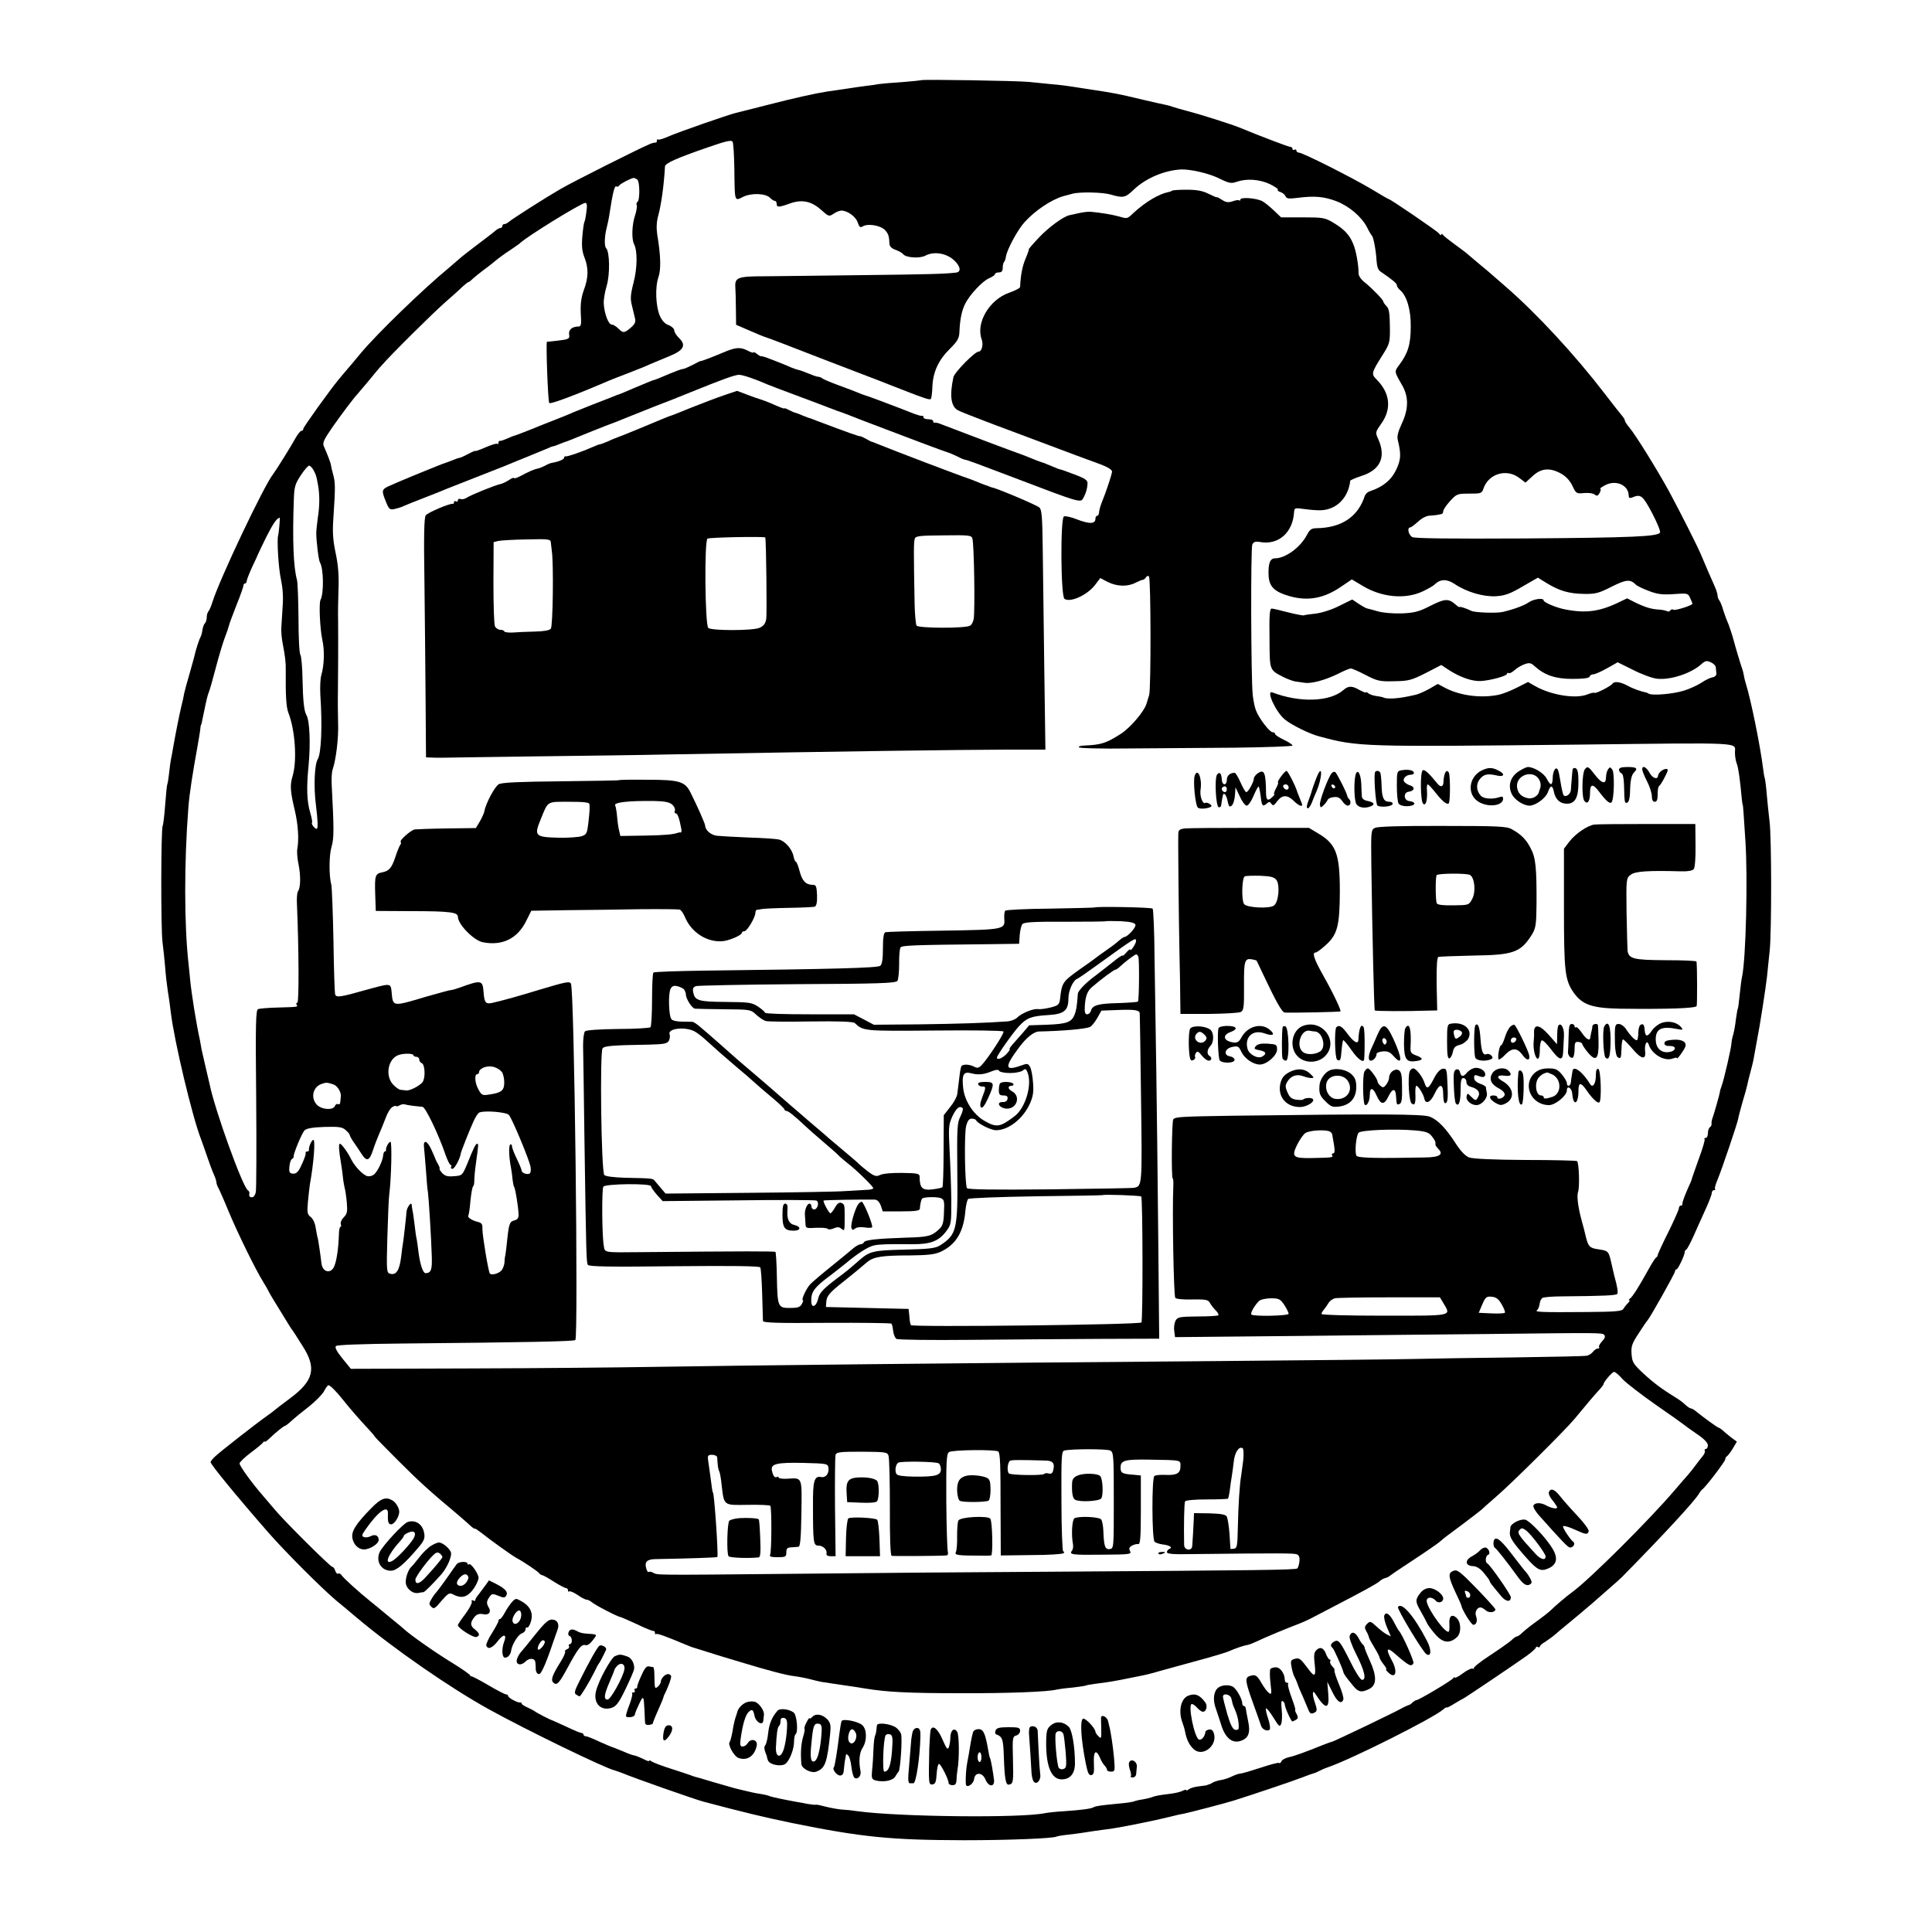 <?xml version="1.0" standalone="no"?>
<!DOCTYPE svg PUBLIC "-//W3C//DTD SVG 20010904//EN"
 "http://www.w3.org/TR/2001/REC-SVG-20010904/DTD/svg10.dtd">
<svg version="1.0" xmlns="http://www.w3.org/2000/svg"
 width="1000pt" height="1000pt" viewBox="0 0 1000 1000"
 preserveAspectRatio="xMidYMid meet">
<g transform="translate(0,1000) scale(0.1,-0.1)"
fill="#000000" stroke="none">
<path d="M4769 9585 c-2 -1 -47 -6 -99 -10 -52 -3 -106 -8 -120 -10 -14 -3
-45 -7 -70 -10 -25 -3 -72 -10 -105 -15 -33 -5 -76 -11 -95 -14 -59 -9 -168
-33 -315 -71 -77 -20 -147 -37 -155 -39 -44 -11 -293 -98 -342 -119 -31 -14
-59 -23 -62 -19 -3 3 -6 0 -6 -6 0 -7 -3 -11 -7 -10 -5 0 -17 -2 -28 -7 -48
-19 -406 -199 -465 -234 -73 -42 -249 -154 -267 -170 -7 -6 -17 -11 -23 -11
-5 0 -10 -4 -10 -10 0 -5 -4 -10 -10 -10 -5 0 -18 -7 -27 -15 -10 -9 -52 -41
-93 -72 -41 -31 -77 -59 -80 -62 -3 -3 -32 -28 -65 -56 -135 -111 -374 -343
-455 -440 -30 -36 -66 -79 -80 -95 -14 -16 -30 -36 -36 -43 -44 -52 -184 -248
-184 -256 0 -6 -4 -11 -10 -11 -5 0 -19 -17 -30 -37 -21 -39 -103 -170 -117
-188 -47 -59 -277 -544 -313 -660 -7 -22 -16 -44 -21 -49 -5 -6 -9 -19 -9 -31
0 -12 -4 -25 -9 -31 -6 -5 -11 -20 -13 -34 -2 -14 -6 -29 -9 -35 -8 -13 -28
-76 -33 -102 -3 -11 -14 -53 -26 -94 -12 -40 -24 -85 -27 -99 -2 -14 -8 -41
-13 -60 -9 -35 -33 -156 -44 -220 -3 -19 -8 -46 -11 -60 -3 -14 -7 -47 -10
-74 -3 -27 -7 -51 -9 -55 -2 -3 -7 -51 -11 -106 -4 -55 -10 -104 -13 -109 -9
-16 -10 -527 -1 -601 5 -38 11 -98 14 -133 2 -34 9 -90 14 -125 6 -34 12 -82
15 -107 18 -150 112 -543 156 -655 4 -11 18 -49 30 -85 12 -36 28 -79 36 -97
8 -17 14 -36 14 -42 0 -6 4 -19 10 -29 5 -9 30 -65 54 -124 50 -119 141 -304
179 -364 13 -22 26 -44 28 -49 3 -8 26 -46 102 -169 7 -11 15 -25 20 -30 4 -6
28 -42 52 -81 75 -116 60 -181 -64 -273 -42 -31 -78 -59 -81 -62 -3 -3 -21
-17 -40 -30 -50 -35 -241 -184 -267 -209 -13 -12 -23 -25 -23 -29 1 -13 131
-172 296 -361 87 -100 280 -293 355 -356 14 -11 63 -52 109 -91 192 -161 481
-361 680 -471 193 -107 607 -308 653 -317 7 -2 26 -9 42 -15 57 -24 370 -134
415 -146 207 -55 315 -81 455 -110 370 -75 515 -89 895 -90 223 0 462 9 479
19 3 2 31 7 62 10 31 4 65 8 75 10 18 3 69 11 154 22 48 7 223 42 290 59 30 8
66 16 80 18 29 6 210 53 255 67 111 35 309 102 355 120 30 12 60 22 65 23 6 2
15 6 22 10 7 4 29 14 50 21 128 45 545 255 593 298 8 7 16 12 18 10 1 -2 20 7
40 20 20 12 42 25 47 27 11 5 250 166 328 221 26 19 47 38 47 43 0 4 5 5 10 2
6 -3 10 -2 10 2 0 5 12 16 28 25 15 10 39 27 54 40 14 13 35 30 45 38 27 22
136 113 149 125 6 5 39 35 74 65 35 30 68 60 74 66 211 214 381 398 400 433 5
9 12 18 16 21 18 12 120 146 120 157 0 6 4 13 8 15 4 2 18 19 30 39 l22 37
-31 23 c-17 13 -37 30 -44 37 -8 6 -16 12 -19 12 -5 0 -77 52 -119 86 -9 8
-21 14 -25 14 -5 0 -18 9 -30 20 -11 11 -34 28 -50 37 -71 44 -114 76 -167
125 -51 48 -57 57 -60 99 -3 40 2 55 35 105 21 33 42 64 47 69 18 22 143 245
143 255 0 5 3 10 8 10 7 0 42 73 42 89 0 5 3 11 8 13 4 1 22 35 39 73 17 39
45 100 62 138 17 37 31 74 31 82 0 8 5 15 12 15 6 0 9 3 5 6 -3 3 3 25 13 48
21 50 104 295 107 316 1 8 11 47 22 85 12 39 23 79 25 90 2 11 9 40 16 65 7
25 13 52 15 60 7 39 16 87 20 110 12 57 45 269 51 325 3 33 10 94 14 135 10
98 10 587 -1 670 -4 36 -11 97 -14 135 -3 39 -8 77 -10 85 -3 8 -7 31 -9 50
-15 121 -63 356 -89 440 -6 19 -11 42 -12 50 -1 8 -5 22 -8 30 -5 12 -38 123
-42 140 -6 25 -30 97 -35 105 -3 6 -12 30 -20 55 -7 25 -17 49 -22 54 -4 6 -8
16 -8 24 0 8 -7 30 -16 50 -19 43 -44 99 -70 162 -21 49 -105 215 -164 325
-62 113 -174 294 -207 333 -13 15 -23 31 -23 36 0 5 -7 16 -15 25 -8 9 -49 61
-91 116 -153 199 -349 411 -509 550 -32 28 -63 55 -69 60 -6 6 -38 33 -71 60
-33 28 -62 52 -65 55 -3 3 -30 23 -60 45 -30 22 -58 44 -62 50 -4 5 -8 6 -8 1
0 -6 -6 -3 -12 6 -12 14 -252 178 -261 178 -2 0 -42 23 -88 51 -99 59 -356
189 -376 189 -7 0 -13 5 -13 11 0 5 -4 7 -10 4 -5 -3 -10 -1 -10 4 0 6 -5 11
-12 11 -9 0 -144 51 -263 100 -41 17 -209 70 -268 85 -34 9 -69 19 -77 22 -8
3 -24 8 -35 10 -11 2 -65 14 -120 27 -130 31 -143 34 -292 56 -113 18 -122 19
-188 25 -33 3 -82 8 -110 11 -58 6 -551 14 -556 9z m-968 -461 c2 -170 0 -166
45 -143 43 21 116 19 140 -5 8 -9 20 -16 25 -16 5 0 9 -7 9 -15 0 -19 11 -19
69 2 62 22 111 12 162 -34 38 -34 40 -35 64 -19 13 9 31 16 40 16 31 0 73 -30
84 -60 9 -27 13 -30 30 -20 28 14 92 2 113 -22 17 -20 20 -30 22 -72 1 -12 13
-23 31 -29 17 -6 35 -16 40 -23 15 -18 86 -23 115 -7 44 23 107 13 147 -23 35
-32 40 -62 11 -65 -62 -7 -142 -9 -478 -13 -212 -3 -442 -5 -512 -6 -139 0
-155 -6 -152 -56 1 -16 3 -66 3 -112 l1 -83 53 -23 c64 -28 89 -38 102 -42 6
-1 134 -50 285 -109 151 -58 291 -112 310 -119 19 -8 67 -26 105 -41 122 -48
147 -56 153 -50 3 3 7 31 8 63 3 76 31 138 90 196 41 41 49 55 50 90 3 64 12
108 29 142 23 48 91 120 125 134 16 7 30 16 30 21 0 5 9 9 20 9 14 0 20 7 20
23 0 13 3 27 7 31 4 3 8 17 10 29 5 35 61 139 96 177 55 61 141 118 202 135
17 4 37 10 45 12 38 11 159 8 199 -4 65 -19 75 -17 120 26 62 59 159 100 246
104 49 1 141 -20 192 -45 55 -27 66 -29 94 -19 52 18 119 13 172 -12 26 -13
45 -26 41 -29 -3 -4 3 -9 14 -12 11 -4 23 -14 26 -22 5 -12 16 -14 63 -8 85
11 135 7 199 -17 66 -25 132 -81 160 -136 10 -21 22 -40 25 -43 8 -7 21 -76
24 -129 2 -30 8 -49 21 -57 63 -43 83 -60 84 -70 0 -6 7 -17 15 -24 36 -29 58
-102 57 -190 0 -91 -14 -138 -59 -198 -27 -36 -27 -34 15 -107 34 -60 33 -123
-3 -199 -19 -41 -25 -65 -20 -84 16 -66 16 -94 0 -134 -26 -67 -70 -106 -148
-132 -9 -3 -20 -14 -23 -23 -35 -108 -120 -165 -250 -167 -26 0 -35 -7 -50
-36 -34 -64 -111 -120 -165 -120 -25 0 -35 -26 -33 -85 2 -60 28 -87 106 -110
97 -28 181 -13 272 50 l53 36 52 -31 c100 -62 223 -74 315 -31 27 13 56 29 63
37 28 27 62 28 101 2 64 -43 151 -68 216 -64 46 3 73 13 136 50 l80 46 47 -29
c66 -40 115 -54 193 -55 59 -1 76 4 141 37 76 38 97 40 126 11 7 -7 38 -22 68
-33 44 -17 70 -20 129 -16 70 5 73 5 84 -20 7 -14 12 -28 12 -30 0 -8 -89 -37
-99 -31 -5 4 -12 2 -16 -4 -4 -6 -11 -7 -17 -3 -7 3 -25 7 -42 8 -38 2 -69 11
-123 37 l-41 21 -44 -21 c-97 -47 -169 -57 -273 -37 -47 8 -115 37 -115 47 0
15 -52 8 -78 -10 -23 -16 -74 -35 -132 -49 -31 -8 -145 -4 -164 5 -28 14 -61
24 -62 20 -1 -2 -10 4 -20 13 -37 32 -55 31 -129 -6 -60 -31 -83 -37 -150 -40
-47 -1 -97 3 -124 11 -25 7 -50 14 -56 15 -5 1 -25 12 -43 24 l-33 22 -67 -33
c-39 -20 -91 -36 -122 -40 -30 -3 -58 -7 -61 -9 -3 -2 -39 5 -80 15 -41 11
-80 20 -87 20 -10 0 -13 -34 -11 -154 1 -169 -2 -162 73 -201 21 -10 47 -20
59 -22 12 -2 34 -5 49 -7 37 -6 110 15 175 47 29 15 58 27 65 27 6 0 41 -15
77 -34 60 -31 73 -34 147 -32 75 1 89 5 163 42 l81 42 44 -29 c56 -35 116 -56
159 -54 48 2 137 26 137 37 0 5 4 7 8 4 5 -3 19 4 31 15 12 11 35 25 52 31 25
9 34 7 52 -10 52 -47 108 -66 196 -66 57 0 86 4 89 12 2 7 11 12 20 12 8 0 40
14 70 31 l55 31 81 -40 c45 -23 100 -43 123 -45 69 -8 178 28 230 76 19 17 27
19 48 9 14 -6 26 -18 26 -27 1 -8 2 -22 3 -32 0 -9 -8 -17 -21 -19 -12 -2 -38
-15 -57 -28 -20 -13 -61 -32 -91 -41 -54 -17 -160 -26 -180 -16 -5 3 -12 6
-15 7 -29 5 -71 21 -98 36 -35 19 -67 23 -76 9 -8 -12 -87 -53 -93 -47 -3 2
-19 -1 -36 -8 -61 -25 -191 -4 -275 45 l-33 19 -59 -30 c-32 -16 -73 -32 -92
-36 -92 -19 -198 -5 -275 34 l-41 22 -45 -26 c-25 -14 -56 -27 -69 -30 -58
-13 -76 -16 -113 -19 -22 -1 -44 0 -50 3 -5 3 -22 7 -39 9 -16 2 -35 8 -43 14
-7 6 -13 9 -13 5 0 -3 -15 3 -34 13 -38 22 -57 22 -83 -1 -70 -61 -226 -66
-367 -12 -35 14 16 -99 63 -139 35 -29 129 -76 181 -89 201 -54 218 -54 1345
-42 865 10 805 13 805 -41 0 -18 4 -45 10 -59 8 -22 16 -78 25 -176 2 -19 4
-35 5 -35 2 0 5 -43 14 -185 13 -191 3 -611 -17 -705 -3 -11 -8 -51 -12 -90
-4 -38 -8 -72 -10 -75 -2 -4 -6 -28 -10 -56 -3 -27 -9 -62 -14 -79 -5 -16 -9
-37 -9 -45 0 -19 -39 -190 -51 -221 -5 -13 -9 -27 -9 -32 -1 -10 -32 -119 -39
-137 -3 -8 -5 -20 -4 -27 1 -6 -3 -14 -9 -18 -5 -3 -10 -17 -10 -31 0 -13 -5
-24 -12 -24 -6 0 -9 -3 -5 -6 3 -3 -10 -49 -30 -102 -19 -54 -36 -101 -37
-107 -1 -5 -10 -26 -19 -45 -21 -48 -30 -74 -29 -82 1 -5 -2 -8 -8 -8 -5 0
-10 -6 -10 -13 0 -8 -25 -64 -55 -125 -31 -61 -55 -115 -55 -118 1 -4 -3 -10
-8 -13 -5 -3 -24 -33 -42 -66 -47 -85 -81 -139 -94 -147 -6 -4 -7 -8 -3 -8 5
0 1 -7 -7 -15 -9 -9 -19 -22 -24 -30 -6 -12 -44 -15 -192 -16 -233 -2 -267 0
-255 9 6 4 12 18 14 32 1 14 8 28 15 32 6 4 52 8 101 8 223 2 280 5 286 13 5
8 0 39 -15 92 -1 6 -9 36 -16 69 -14 61 -15 62 -69 70 -42 6 -50 14 -62 62 -8
35 -12 48 -23 89 -19 71 -25 125 -18 146 9 23 5 149 -5 159 -2 3 -122 6 -266
6 -168 1 -273 6 -293 13 -20 8 -43 32 -69 72 -50 78 -92 122 -134 139 -35 14
-253 15 -1021 5 -270 -4 -294 -6 -307 -18 -8 -9 -11 -307 -3 -307 3 0 4 -19 3
-42 -6 -132 2 -561 10 -575 4 -7 39 -10 88 -9 69 1 82 -1 91 -17 5 -10 19 -28
30 -39 11 -11 17 -22 14 -26 -3 -3 -52 -6 -108 -6 -95 -1 -103 -3 -114 -23 -6
-13 -9 -36 -6 -53 l4 -31 622 6 c341 4 781 8 976 10 608 7 612 7 623 -4 8 -8
4 -18 -11 -34 -12 -13 -19 -27 -15 -30 3 -4 0 -7 -7 -7 -7 0 -18 -8 -25 -17
-7 -9 -21 -18 -31 -20 -11 -3 -181 -6 -379 -9 -198 -2 -430 -6 -515 -8 -85 -2
-549 -7 -1030 -11 -1406 -11 -2415 -22 -2910 -30 -173 -3 -596 -7 -939 -8
l-625 -2 -44 54 c-30 37 -40 57 -33 64 6 6 134 11 348 13 643 6 884 11 891 18
16 17 -5 1818 -23 1845 -7 13 -26 9 -160 -31 -101 -31 -183 -54 -243 -68 -38
-9 -45 -2 -49 55 -5 63 -11 64 -127 22 -17 -6 -37 -12 -45 -12 -9 -1 -65 -17
-126 -34 -175 -52 -171 -53 -178 24 -5 48 -3 47 -137 10 -127 -36 -149 -39
-155 -23 -3 7 -7 132 -9 278 -3 146 -8 276 -11 290 -13 47 -12 153 1 197 13
42 13 92 1 318 -2 33 0 70 5 83 17 50 31 162 28 237 -1 44 -2 116 -1 160 1 78
2 265 1 375 -1 30 0 102 2 159 3 74 -2 129 -15 190 -14 68 -17 107 -11 186 10
154 10 177 -2 220 -6 22 -11 44 -11 48 -1 10 -22 65 -36 95 -9 19 -3 33 43
100 46 66 114 156 130 172 3 3 27 32 55 65 27 33 58 71 70 83 44 52 265 271
329 327 38 33 79 70 92 83 13 12 26 22 29 22 3 0 13 8 23 18 10 9 33 28 52 42
19 14 48 36 64 50 17 14 51 39 76 55 25 17 47 32 50 35 29 31 319 210 340 210
8 0 10 -14 5 -47 -3 -26 -8 -50 -11 -54 -2 -4 -7 -38 -10 -74 -4 -49 -1 -77
11 -107 22 -56 21 -105 -3 -169 -14 -40 -18 -71 -16 -121 4 -56 2 -68 -11 -68
-34 0 -54 -17 -49 -43 4 -21 -4 -24 -66 -31 -25 -3 -47 -5 -49 -5 -6 -1 5
-310 12 -317 7 -7 133 40 312 117 11 5 56 22 100 39 44 17 94 37 110 45 17 7
60 25 96 40 78 31 93 58 53 96 -13 13 -24 30 -24 39 0 8 -13 21 -29 27 -20 7
-35 24 -46 49 -21 50 -25 147 -7 199 14 40 12 113 -6 220 -5 33 -4 65 4 95 16
58 30 154 36 259 2 16 56 41 218 97 98 34 126 41 132 30 4 -7 8 -71 9 -142z
m-503 -53 c14 -9 15 -108 1 -117 -5 -2 -6 -10 -3 -17 2 -7 -2 -31 -9 -52 -16
-47 -19 -122 -5 -149 18 -34 17 -124 -3 -200 -16 -62 -17 -83 -8 -118 6 -24
13 -54 16 -67 4 -17 -1 -29 -22 -47 -34 -29 -40 -29 -65 -4 -11 11 -26 20 -34
20 -17 0 -39 60 -41 110 -1 19 6 60 15 90 18 60 16 177 -3 196 -10 10 -8 63 3
104 5 19 12 53 15 75 16 105 26 146 35 140 5 -3 12 -1 15 5 6 9 59 37 75 39 3
0 11 -3 18 -8z m-1676 -1503 c14 -26 15 -29 24 -78 9 -50 9 -107 -1 -170 -4
-30 -8 -66 -8 -80 0 -39 12 -141 19 -151 19 -31 21 -160 3 -194 -9 -17 -3
-148 9 -205 13 -57 10 -134 -5 -185 -5 -16 -7 -61 -5 -100 11 -163 5 -306 -14
-336 -16 -27 -21 -142 -9 -234 10 -80 12 -125 4 -125 -10 0 -30 26 -24 32 3 2
-2 27 -10 54 -17 58 -19 129 -8 239 11 116 6 235 -11 264 -12 19 -18 75 -20
181 -1 63 -6 122 -11 130 -6 8 -10 94 -10 190 -1 96 -4 186 -8 199 -18 65 -24
204 -16 419 2 63 7 78 36 122 18 28 38 50 43 50 5 0 15 -10 22 -22z m6459 -20
c25 -14 45 -36 58 -63 18 -39 21 -41 60 -37 23 2 48 -1 55 -8 12 -9 17 -7 26
9 6 12 7 21 3 21 -4 1 7 9 26 19 55 29 120 0 121 -53 0 -13 4 -16 18 -11 44
19 54 12 103 -80 26 -50 45 -95 41 -102 -13 -20 -142 -26 -705 -30 -383 -2
-563 0 -577 7 -20 11 -28 50 -11 50 5 0 23 14 41 30 19 18 44 31 61 31 16 1
34 3 39 4 6 1 15 3 20 4 6 0 10 7 10 15 0 7 16 31 35 52 35 38 38 39 100 39
62 0 65 1 74 28 27 76 120 103 185 53 l32 -24 37 34 c44 41 90 45 148 12z
m-6635 -270 c-2 -24 -5 -45 -6 -48 -8 -21 2 -177 14 -228 9 -42 13 -90 9 -140
-3 -42 -6 -93 -7 -112 -1 -19 2 -55 7 -80 13 -67 17 -101 16 -140 -1 -130 2
-190 14 -220 35 -91 45 -246 22 -325 -15 -48 -13 -80 11 -180 17 -73 22 -150
13 -198 -3 -15 0 -54 7 -85 11 -57 10 -117 -4 -136 -4 -6 -7 -36 -5 -66 10
-232 11 -510 2 -510 -6 0 -7 -4 -4 -10 8 -12 10 -12 -97 -15 -48 -1 -94 -5
-102 -8 -12 -5 -14 -69 -10 -464 2 -252 1 -470 -2 -484 -3 -14 -11 -26 -19
-26 -14 0 -17 5 -14 23 0 4 -3 10 -8 13 -28 19 -172 419 -198 549 -2 10 -10
44 -18 77 -8 33 -18 78 -23 100 -4 22 -8 45 -9 50 -19 86 -44 242 -51 315 -2
19 -5 55 -8 80 -23 205 -23 528 -1 810 5 69 22 178 47 315 6 33 12 71 14 85 1
14 3 26 4 28 2 1 3 5 4 10 1 4 7 36 15 72 7 36 16 74 21 85 5 11 21 67 36 125
15 58 36 128 46 155 11 28 21 58 23 67 2 10 20 57 39 106 20 49 36 95 36 101
0 6 4 11 8 11 5 0 9 6 9 13 0 6 13 39 28 72 16 33 29 62 30 65 1 3 20 43 43
90 36 71 55 99 70 100 1 0 0 -19 -2 -42z m694 -2740 c0 -4 7 -8 15 -8 8 0 15
-6 15 -14 0 -8 6 -16 13 -19 17 -6 20 -77 4 -98 -14 -19 -67 -46 -84 -43 -7 1
-20 2 -28 3 -9 0 -27 13 -40 27 -43 46 -27 133 27 153 27 10 78 9 78 -1z m458
-87 c6 -8 12 -32 12 -53 0 -42 -14 -54 -76 -63 -36 -6 -41 -4 -56 23 -20 33
-24 82 -8 82 6 0 10 6 10 13 0 7 12 18 28 23 30 11 68 1 90 -25z m-872 -64
c21 -7 42 -42 38 -64 -1 -7 -2 -20 -3 -29 0 -8 -6 -12 -11 -9 -6 3 -13 -1 -16
-9 -9 -24 -69 -20 -94 6 -33 35 -21 91 23 107 24 9 30 9 63 -2z m414 -111 c19
-2 40 -4 47 -5 15 -1 82 -140 119 -248 10 -29 22 -53 27 -53 4 0 5 -4 2 -10
-3 -5 0 -10 7 -10 11 0 40 54 43 80 1 8 45 121 66 166 10 23 24 44 31 46 28
11 139 2 152 -13 16 -17 104 -228 112 -268 3 -16 1 -31 -4 -35 -13 -8 -42 3
-42 15 0 5 -11 32 -25 61 -14 28 -25 58 -25 65 0 8 -4 12 -9 9 -9 -6 -7 -64 4
-121 3 -16 7 -44 8 -60 2 -17 5 -35 9 -40 6 -12 20 -97 22 -138 1 -21 -4 -29
-22 -34 -24 -6 -28 -17 -37 -103 -3 -30 -7 -64 -9 -75 -3 -11 -5 -29 -5 -41
-1 -11 -7 -28 -13 -37 -14 -19 -55 -30 -63 -18 -8 14 -38 194 -38 229 1 27 -4
33 -26 38 -30 8 -53 23 -47 33 3 4 8 38 11 76 4 39 10 72 14 75 4 3 6 16 6 30
0 14 3 52 8 85 14 102 14 105 7 105 -8 0 -18 -20 -52 -105 -25 -59 -26 -60
-68 -63 -33 -3 -47 1 -62 17 -10 12 -16 21 -13 21 3 0 0 10 -7 23 -7 12 -13
24 -14 27 0 3 -10 24 -20 47 -23 52 -45 57 -39 11 2 -18 6 -72 10 -119 3 -47
7 -96 10 -110 4 -28 17 -234 20 -334 2 -68 -4 -84 -32 -85 -14 0 -29 47 -37
110 -3 25 -7 54 -9 65 -3 11 -8 45 -11 75 -4 30 -8 64 -11 75 -2 11 -4 24 -4
29 -2 19 -26 -15 -27 -37 -1 -19 -16 -154 -19 -167 -1 -3 -5 -33 -9 -68 -9
-68 -25 -93 -56 -85 -19 5 -20 11 -15 192 3 102 7 202 10 221 10 77 15 270 6
270 -9 0 -25 -30 -23 -42 1 -5 -2 -8 -6 -8 -4 0 -8 -10 -9 -21 -2 -28 -29 -83
-47 -98 -8 -7 -23 -11 -33 -9 -22 4 -64 47 -84 85 -19 39 -51 83 -60 83 -7 0
-5 -38 6 -100 3 -19 8 -52 10 -74 2 -21 7 -46 9 -55 3 -9 8 -42 11 -74 4 -49
2 -60 -16 -78 -11 -11 -18 -27 -15 -35 3 -8 2 -14 -2 -14 -4 0 -8 -19 -8 -43
-2 -65 -11 -129 -23 -159 -16 -43 -61 -35 -67 12 -5 44 -16 117 -19 130 -3 8
-7 33 -11 55 -3 23 -14 47 -26 56 -18 14 -19 23 -14 80 3 35 8 75 10 89 20
109 29 230 18 230 -9 0 -25 -37 -23 -52 1 -5 -3 -8 -9 -8 -6 0 -9 -3 -8 -7 2
-10 -9 -38 -29 -79 -11 -21 -22 -30 -37 -29 -17 2 -21 8 -18 36 1 18 7 36 13
40 6 3 10 9 9 13 -3 11 42 120 56 135 9 10 41 16 102 18 75 2 93 0 111 -16 11
-10 21 -21 21 -25 0 -4 8 -19 18 -34 11 -15 30 -44 43 -64 27 -42 41 -38 60
20 6 20 20 55 29 77 10 22 26 62 36 88 9 26 25 52 36 58 10 5 18 7 18 4 0 -3
8 -2 17 3 9 6 22 8 27 6 6 -2 27 -6 46 -8z m5271 -157 c17 -22 20 -28 19 -44
-1 -3 6 -12 14 -21 30 -29 8 -44 -68 -45 -252 -5 -347 -3 -355 9 -10 17 -2
103 11 119 12 14 186 21 292 12 57 -5 72 -11 87 -30z m-526 23 c6 -4 11 -11
11 -17 1 -5 5 -29 9 -52 5 -30 3 -43 -5 -43 -6 0 -8 -4 -5 -10 7 -11 -1 -12
-104 -14 -98 -2 -107 6 -78 67 13 26 32 54 43 62 20 15 111 20 129 7z m586
-887 c40 -68 55 -65 -306 -65 -193 0 -325 4 -325 9 0 5 6 16 13 23 6 8 17 23
23 33 6 11 21 22 33 25 12 3 140 5 283 5 l261 0 18 -30z m302 -7 c12 -20 19
-39 16 -43 -4 -3 -36 -5 -71 -3 l-64 3 18 43 c17 39 22 43 50 40 23 -2 35 -12
51 -40z m-1125 -3 c12 -19 22 -39 22 -45 0 -11 -182 -15 -193 -4 -7 7 20 53
42 72 8 6 35 12 60 12 41 0 48 -4 69 -35z m1751 -384 c20 -21 97 -80 171 -132
74 -51 140 -98 147 -104 6 -5 36 -27 67 -48 36 -24 56 -45 56 -58 0 -10 -5
-19 -11 -19 -5 0 -8 -4 -5 -9 3 -4 -2 -18 -12 -29 -9 -11 -26 -33 -37 -48 -11
-15 -29 -38 -40 -50 -11 -12 -40 -46 -65 -75 -129 -152 -441 -463 -530 -528
-34 -25 -85 -68 -119 -101 -9 -8 -32 -26 -51 -40 -43 -31 -68 -50 -92 -72 -10
-10 -22 -18 -26 -18 -5 0 -18 -9 -29 -20 -12 -11 -62 -46 -112 -79 -49 -32
-87 -62 -83 -67 4 -4 2 -4 -4 -1 -6 4 -30 -7 -52 -24 -23 -17 -42 -27 -42 -22
0 4 -4 3 -8 -3 -7 -12 -179 -114 -191 -114 -4 0 -13 -6 -20 -12 -6 -7 -15 -13
-19 -13 -4 -1 -23 -9 -42 -20 -46 -25 -342 -167 -355 -170 -5 -1 -23 -7 -40
-14 -105 -42 -154 -60 -183 -66 -18 -4 -36 -13 -39 -21 -3 -8 -9 -12 -13 -9
-4 3 -48 -9 -96 -25 -49 -16 -96 -30 -104 -30 -8 0 -27 -7 -42 -14 -16 -8 -41
-17 -57 -19 -17 -3 -36 -9 -43 -13 -7 -5 -16 -9 -20 -10 -5 -1 -9 -2 -10 -4
-2 -1 -20 -3 -42 -6 -21 -2 -45 -9 -52 -15 -8 -6 -14 -8 -14 -5 0 4 -8 2 -19
-3 -10 -6 -40 -13 -67 -16 -57 -7 -74 -10 -94 -18 -8 -3 -29 -8 -47 -11 -17
-2 -36 -7 -41 -9 -4 -3 -40 -9 -78 -12 -103 -10 -122 -13 -133 -19 -12 -8 -66
-15 -156 -21 -38 -2 -82 -7 -97 -10 -126 -26 -754 -19 -968 10 -25 4 -63 8
-85 9 -22 2 -59 9 -82 15 -23 6 -45 11 -50 10 -4 -2 -24 1 -43 4 -19 4 -46 9
-60 11 -61 11 -132 26 -138 30 -4 2 -23 7 -42 10 -34 5 -59 11 -100 21 -11 3
-28 7 -37 9 -10 3 -58 17 -108 31 -49 15 -94 28 -100 29 -5 2 -17 6 -25 9 -8
3 -53 18 -100 33 -47 15 -91 32 -97 37 -7 5 -13 7 -13 3 0 -4 -13 0 -29 9 -17
8 -38 17 -48 19 -10 1 -36 11 -58 21 -22 9 -44 18 -50 20 -5 1 -37 14 -70 29
-33 16 -66 29 -72 29 -7 0 -13 4 -13 9 0 4 -4 8 -10 8 -5 0 -40 14 -77 32 -38
17 -70 32 -73 33 -12 3 -85 41 -90 46 -3 3 -20 12 -37 20 -18 8 -33 17 -33 21
0 5 -3 7 -7 6 -13 -3 -63 24 -63 34 0 4 -5 8 -11 8 -6 0 -48 22 -94 49 -46 27
-86 48 -89 45 -3 -2 -4 -1 -1 2 2 4 -39 33 -91 65 -89 54 -221 147 -252 176
-7 7 -34 29 -60 50 -26 21 -52 43 -58 48 -7 6 -31 26 -55 45 -61 49 -142 122
-152 138 -5 7 -12 10 -17 7 -5 -3 -11 4 -15 15 -3 11 -10 20 -15 20 -10 0
-251 239 -300 299 -19 23 -48 56 -63 74 -51 58 -117 149 -117 162 0 7 26 32
58 56 31 23 60 47 64 53 4 6 8 8 8 4 0 -4 10 3 23 15 34 33 76 67 83 67 2 0
17 11 32 25 15 14 55 47 89 73 33 26 69 62 79 79 9 18 20 33 24 33 9 0 41 -32
75 -75 35 -44 86 -103 133 -153 17 -18 32 -36 32 -38 0 -2 54 -57 120 -123
110 -110 163 -158 310 -281 29 -25 60 -52 68 -60 9 -8 17 -14 19 -12 2 2 18
-9 36 -23 42 -34 156 -116 182 -130 34 -18 110 -69 116 -78 3 -5 10 -9 15 -10
5 0 32 -15 61 -34 29 -18 57 -33 63 -33 5 0 10 -5 10 -12 0 -6 3 -9 6 -5 4 3
23 -5 43 -18 19 -14 41 -25 48 -25 6 0 18 -6 25 -12 14 -14 138 -78 150 -78 3
0 41 -17 85 -37 43 -21 81 -36 86 -35 4 1 7 -3 7 -10 0 -6 3 -9 6 -6 5 5 49
-11 154 -55 14 -6 27 -11 30 -12 3 -1 39 -12 80 -25 41 -13 77 -24 80 -25 3
-1 43 -13 90 -27 148 -45 239 -69 283 -74 23 -3 60 -10 82 -16 22 -6 49 -12
60 -14 11 -1 35 -5 53 -8 18 -3 52 -8 75 -11 23 -3 67 -10 97 -15 110 -18 220
-24 490 -24 243 -1 456 7 500 19 8 2 44 7 80 10 36 4 68 9 71 11 4 2 26 6 50
9 67 8 106 15 179 30 14 3 39 8 55 11 17 3 59 13 95 24 36 10 126 35 200 55
74 20 149 42 165 50 33 14 73 28 93 31 8 1 29 10 47 18 38 19 161 70 220 92
22 9 49 21 60 27 11 6 63 33 115 60 152 79 224 118 240 132 8 8 22 15 30 17 8
2 17 6 20 9 3 3 57 40 120 81 63 41 126 85 140 96 30 26 27 23 125 96 44 33
85 65 91 70 6 6 42 38 80 71 80 69 354 341 404 401 19 23 53 63 75 90 22 26
48 56 58 66 9 10 17 21 17 24 0 11 45 63 54 63 6 1 26 -16 45 -38z m-1964
-419 c-4 -31 -9 -68 -11 -82 -7 -37 -15 -152 -17 -269 -2 -91 -4 -104 -19
-107 -10 -1 -18 -2 -19 -1 0 1 -3 36 -5 77 -3 41 -10 82 -14 90 -6 11 -29 15
-89 17 l-81 1 -1 -31 c-2 -41 -6 -117 -8 -139 -2 -28 -41 -23 -42 5 -2 97 0
218 5 226 4 6 52 10 113 10 58 0 107 2 109 4 2 2 7 24 10 48 3 24 7 55 10 69
2 14 7 48 10 75 5 48 27 81 46 69 5 -3 6 -31 3 -62z m-1268 45 c10 -10 12 -64
12 -310 l1 -228 160 2 c88 0 162 5 166 10 3 5 2 9 -3 9 -4 0 -9 117 -9 259 -1
231 0 260 15 263 35 9 221 9 238 0 17 -9 18 -30 18 -259 0 -245 0 -248 -21
-251 -24 -3 -30 13 -33 93 -1 27 -6 55 -12 61 -11 13 -118 18 -138 5 -12 -8
-17 -84 -7 -136 2 -11 -1 -26 -6 -32 -16 -20 3 -22 164 -20 136 1 146 2 137
19 -7 13 -4 20 10 28 11 6 26 9 33 8 10 -2 13 35 13 176 l0 179 -40 4 c-57 4
-65 9 -65 37 0 37 22 43 145 41 175 -3 165 -1 165 -35 0 -36 -20 -47 -80 -44
-25 1 -49 -1 -55 -6 -14 -11 -13 -326 1 -340 5 -5 25 -12 42 -14 36 -4 54 -16
35 -23 -7 -3 -13 -10 -13 -17 0 -9 33 -12 128 -10 445 5 529 5 544 -1 12 -5
16 -16 14 -36 -2 -17 -7 -33 -11 -37 -8 -8 -201 -10 -1245 -17 -399 -2 -1015
-7 -1370 -11 -721 -7 -696 -7 -720 6 -9 5 -20 7 -23 3 -3 -3 -9 7 -13 22 -8
31 6 44 46 45 169 3 321 8 323 11 6 9 -16 334 -23 334 -2 0 -5 19 -14 90 -4
28 -9 62 -11 78 -3 23 0 27 21 27 13 0 25 -6 26 -12 0 -7 2 -25 3 -39 1 -14 5
-30 8 -35 3 -5 9 -37 12 -69 13 -110 8 -106 135 -104 61 1 114 -1 117 -5 8 -8
7 -241 -1 -254 -5 -9 7 -12 38 -12 42 0 46 2 46 25 0 20 5 25 25 26 14 1 31 2
38 3 9 1 13 44 15 173 3 193 6 184 -75 179 -24 -1 -43 2 -43 6 0 5 -4 7 -9 3
-11 -6 -20 6 -26 35 -6 33 26 41 162 38 125 -3 128 -4 131 -26 4 -29 -14 -52
-38 -47 -35 7 -43 -20 -42 -143 0 -197 2 -212 28 -212 24 0 46 -21 42 -41 -2
-9 6 -14 22 -14 l25 0 -3 254 c-1 140 0 262 3 271 4 14 24 16 136 16 123 -1
132 -2 138 -21 4 -11 7 -131 7 -267 -1 -157 3 -249 9 -251 8 -2 243 -1 283 2
8 1 11 8 8 19 -3 9 -7 127 -8 261 -1 207 1 246 14 255 16 12 243 14 255 3z
m248 -47 c33 -1 44 -13 38 -43 -4 -22 -10 -27 -24 -24 -11 3 -21 2 -24 -2 -5
-9 -167 -7 -182 2 -12 8 -9 57 5 66 8 5 54 5 187 1z m-557 -14 c7 -4 12 -18
12 -31 0 -32 -28 -39 -139 -38 -56 1 -86 5 -91 14 -10 15 -4 50 9 58 13 9 195
6 209 -3z"/>
<path d="M6067 9013 c-3 -2 -11 -6 -19 -7 -50 -10 -119 -51 -181 -108 -34 -32
-31 -31 -77 -18 -32 9 -91 19 -145 24 -11 1 -38 -2 -60 -7 -22 -5 -44 -10 -50
-11 -30 -6 -107 -62 -157 -115 -32 -34 -55 -61 -53 -61 2 0 -5 -21 -16 -47
-17 -39 -26 -86 -29 -148 0 -6 -25 -19 -56 -30 -102 -35 -174 -155 -143 -241
10 -27 1 -64 -16 -64 -19 0 -124 -106 -130 -132 -21 -96 -13 -153 24 -172 14
-8 143 -58 286 -111 340 -128 379 -142 450 -168 36 -13 60 -28 61 -37 0 -13
-30 -104 -53 -160 -8 -20 -14 -42 -15 -57 -1 -7 -5 -13 -10 -13 -4 0 -8 -6 -8
-14 0 -29 -30 -30 -102 -2 -26 10 -53 16 -61 13 -19 -7 -17 -415 3 -427 32
-20 120 21 160 75 l25 33 38 -20 c48 -24 103 -26 145 -4 18 9 35 16 38 15 4 0
10 5 15 12 4 8 12 10 16 5 10 -9 11 -582 1 -614 -4 -13 -10 -33 -14 -45 -12
-40 -83 -123 -132 -155 -77 -49 -101 -57 -190 -61 -18 0 -31 -5 -28 -9 3 -5
119 -8 258 -6 139 1 387 3 551 4 163 2 297 7 297 11 0 5 -20 18 -45 30 -25 12
-45 25 -45 30 0 5 -6 9 -13 9 -16 0 -72 74 -87 115 -6 16 -13 51 -16 79 -9 88
-11 760 -2 778 7 14 17 17 44 12 93 -15 166 51 172 155 2 23 4 23 55 16 28 -4
67 -7 86 -6 80 4 140 65 150 153 1 3 26 14 56 24 100 31 131 99 88 193 -15 33
-14 35 17 79 54 76 45 158 -25 228 -28 28 -27 34 29 123 40 63 41 67 40 152
-1 67 -4 91 -17 104 -9 9 -17 20 -17 24 0 9 -58 69 -97 100 -17 13 -31 33 -31
45 0 46 -13 119 -28 154 -19 47 -48 77 -104 110 -41 25 -54 27 -157 27 l-112
0 -38 36 c-21 20 -48 42 -60 48 -31 16 -113 22 -113 8 0 -5 -3 -8 -6 -4 -3 3
-18 1 -34 -5 -22 -7 -34 -6 -54 7 -14 9 -26 16 -28 14 -2 -1 -21 7 -43 18 -29
15 -60 21 -112 21 -39 0 -74 -2 -76 -5z"/>
<path d="M3740 8174 c-57 -24 -115 -46 -115 -43 0 1 -18 -8 -40 -20 -22 -11
-45 -21 -51 -21 -6 0 -36 -11 -65 -23 -55 -24 -78 -33 -91 -36 -4 -1 -45 -18
-90 -37 -46 -20 -87 -37 -93 -38 -5 -2 -23 -9 -40 -16 -16 -6 -57 -22 -90 -35
-33 -13 -76 -30 -95 -38 -19 -9 -71 -30 -115 -47 -44 -17 -89 -35 -100 -40
-28 -11 -89 -35 -95 -36 -3 0 -18 -7 -35 -14 -16 -7 -33 -13 -37 -12 -5 1 -8
-3 -8 -10 0 -6 -3 -9 -6 -5 -3 3 -30 -5 -60 -18 -30 -13 -54 -22 -54 -19 0 2
-17 -5 -37 -16 -21 -11 -41 -20 -45 -20 -4 0 -19 -5 -35 -12 -15 -6 -32 -12
-38 -14 -16 -4 -257 -103 -292 -120 -38 -17 -39 -24 -15 -82 16 -39 19 -42 47
-36 16 4 36 10 45 15 8 4 58 24 110 44 52 20 104 41 115 46 11 4 79 31 150 59
72 28 139 55 150 59 11 5 56 23 100 41 44 18 94 39 112 46 17 8 33 14 36 14 3
0 18 5 34 12 15 6 30 12 33 12 3 1 34 13 70 28 36 15 97 39 135 54 39 14 84
32 100 39 17 7 84 34 150 60 66 25 152 59 190 75 163 66 229 90 250 90 19 0
82 -21 150 -51 11 -5 76 -29 145 -55 69 -26 148 -55 175 -66 28 -11 55 -21 60
-22 6 -2 24 -9 40 -15 17 -7 102 -40 190 -73 88 -33 189 -72 225 -85 36 -14
77 -28 91 -33 14 -4 39 -15 57 -24 17 -9 35 -16 39 -16 8 0 77 -26 298 -110
272 -104 298 -112 309 -93 15 24 24 54 25 80 1 17 -11 26 -67 47 -37 14 -70
26 -73 26 -4 0 -24 8 -45 17 -22 9 -41 17 -44 18 -3 0 -18 6 -35 12 -61 25
-90 36 -100 39 -8 2 -274 102 -390 147 -16 7 -33 11 -37 9 -5 -1 -8 3 -8 8 0
6 -11 10 -25 10 -14 0 -25 4 -25 10 0 5 -3 9 -7 8 -5 -2 -21 3 -38 9 -104 41
-248 95 -258 97 -7 2 -23 8 -37 14 -14 6 -59 23 -100 38 -41 15 -79 31 -84 36
-6 4 -15 8 -22 8 -6 0 -29 8 -50 17 -22 9 -46 18 -54 19 -8 2 -23 7 -35 12
-17 8 -63 27 -130 52 -11 4 -23 7 -26 6 -3 0 -13 5 -22 13 -10 7 -17 11 -17 7
0 -4 -13 0 -30 9 -38 20 -63 18 -130 -11z"/>
<path d="M3750 7955 c-36 -12 -112 -41 -170 -64 -58 -24 -109 -44 -115 -45 -5
-2 -21 -8 -35 -14 -66 -28 -226 -94 -235 -96 -5 -2 -27 -10 -47 -20 -21 -9
-40 -16 -44 -16 -3 0 -20 -6 -37 -14 -54 -24 -132 -51 -139 -48 -5 1 -8 -2 -8
-7 0 -9 -30 -21 -60 -26 -9 -1 -27 -8 -40 -16 -14 -7 -32 -14 -40 -15 -15 -3
-46 -16 -92 -41 -16 -8 -28 -11 -28 -7 0 3 -12 -1 -26 -11 -14 -9 -33 -18 -42
-20 -27 -5 -155 -57 -176 -71 -10 -7 -25 -10 -32 -7 -8 3 -14 0 -14 -7 0 -6
-4 -8 -10 -5 -5 3 -10 1 -10 -4 0 -6 -3 -10 -7 -9 -13 4 -127 -44 -139 -59 -9
-10 -11 -108 -7 -351 2 -185 5 -464 6 -619 l2 -283 25 -1 c14 -1 39 -1 55 -1
17 1 235 3 485 7 250 3 561 7 690 10 950 17 1489 24 1753 25 l198 0 -6 433
c-3 237 -7 516 -8 619 -2 152 -5 190 -17 201 -12 12 -216 98 -242 103 -5 1
-10 3 -13 4 -3 1 -8 3 -12 5 -8 2 -50 18 -83 32 -8 3 -19 7 -25 9 -19 5 -390
146 -470 179 -11 5 -22 9 -25 9 -3 1 -16 8 -30 16 -14 7 -26 13 -27 12 -4 -2
-59 17 -228 81 -16 7 -32 12 -35 13 -3 0 -18 6 -35 13 -16 7 -34 14 -40 15 -5
1 -20 8 -32 14 -13 7 -23 11 -23 8 0 -3 -26 7 -57 21 -32 14 -65 26 -73 28 -8
2 -37 12 -65 23 l-50 19 -65 -22z m1283 -742 c9 -30 14 -366 7 -416 -3 -16
-11 -32 -20 -36 -28 -14 -267 -13 -276 1 -4 7 -9 58 -10 113 -5 270 -5 321 1
337 5 14 26 16 150 17 130 2 144 0 148 -16z m-1072 5 c5 -18 9 -398 5 -423 -5
-24 -14 -36 -36 -45 -37 -15 -249 -15 -264 0 -17 17 -21 451 -4 462 11 7 297
12 299 6z m-1110 -25 c1 -10 3 -29 5 -43 10 -64 6 -391 -5 -404 -7 -9 -37 -14
-84 -15 -39 -1 -91 -3 -114 -5 -24 -1 -43 2 -43 6 0 4 -9 8 -20 8 -10 0 -23 8
-28 18 -5 9 -8 111 -8 227 l1 209 24 6 c13 3 80 7 148 8 112 3 123 1 124 -15z"/>
<path d="M7669 6012 c-68 -34 -77 -125 -16 -162 51 -31 127 -21 127 16 0 12
-6 13 -22 7 -34 -11 -78 -8 -93 8 -24 25 -26 62 -5 87 21 25 39 29 88 18 37
-9 44 7 11 24 -34 19 -55 19 -90 2z"/>
<path d="M7863 6009 c-46 -29 -60 -76 -37 -121 15 -29 60 -58 91 -58 31 0 84
39 95 70 13 38 24 38 31 1 8 -39 32 -61 67 -61 43 0 60 32 60 111 0 50 -4 68
-15 73 -10 3 -15 -1 -16 -12 -1 -9 -3 -30 -4 -47 -2 -16 -3 -40 -4 -53 -1 -22
-26 -41 -38 -28 -3 3 -11 37 -17 76 -9 55 -14 68 -25 61 -7 -5 -14 -25 -14
-45 -1 -44 -11 -46 -32 -5 -15 28 -66 59 -97 59 -7 0 -27 -10 -45 -21z m105
-47 c8 -15 8 -34 2 -47 -1 -3 -3 -8 -4 -13 -3 -20 -32 -38 -55 -34 -37 7 -56
27 -59 60 -5 63 88 91 116 34z"/>
<path d="M8203 6018 c-15 -21 -17 -147 -2 -164 16 -20 29 -1 29 43 0 45 14 48
44 9 39 -52 58 -68 67 -59 14 14 17 152 4 170 -10 13 -13 14 -21 2 -8 -14 -10
-19 -12 -51 -3 -29 -25 -20 -57 22 -33 43 -38 46 -52 28z"/>
<path d="M8380 6016 c0 -8 6 -16 13 -19 7 -2 12 -25 13 -63 2 -88 3 -94 17
-88 8 3 13 23 14 52 1 62 7 90 21 104 21 21 13 28 -33 28 -32 0 -45 -4 -45
-14z"/>
<path d="M8500 6018 c0 -7 11 -35 25 -62 14 -27 25 -62 25 -78 0 -18 5 -28 15
-28 11 0 15 11 15 39 0 22 3 41 8 43 4 2 17 22 29 46 18 35 19 42 7 42 -17 0
-40 -19 -42 -35 -2 -22 -28 -14 -44 15 -17 31 -38 40 -38 18z"/>
<path d="M7253 6013 c-22 -4 -23 -9 -23 -81 0 -42 4 -83 9 -91 5 -8 23 -14 40
-14 47 0 58 21 14 27 -28 4 -30 44 -2 48 31 4 35 25 7 33 -13 4 -26 13 -30 19
-10 15 10 36 34 36 11 0 18 5 16 12 -4 12 -31 17 -65 11z"/>
<path d="M7364 6013 c-14 -11 -12 -159 2 -173 14 -14 23 19 20 68 -2 17 0 32
4 32 4 0 24 -22 46 -50 36 -45 62 -62 65 -42 6 30 5 142 -2 153 -13 22 -26 -3
-28 -53 -1 -21 -16 -23 -30 -5 -44 54 -67 76 -77 70z"/>
<path d="M6507 5995 c-9 -7 -17 -18 -17 -24 0 -18 -29 -71 -39 -71 -5 0 -18
23 -30 50 -12 28 -26 50 -30 50 -25 0 -41 -15 -41 -36 0 -32 -25 -31 -26 2 -2
32 -12 42 -25 24 -13 -21 -6 -163 9 -168 7 -2 13 3 13 12 1 9 3 21 4 26 1 6 3
15 4 20 3 24 19 7 25 -26 6 -29 10 -33 21 -24 8 6 15 30 17 53 l3 42 22 -47
c12 -27 28 -48 36 -48 8 0 24 23 36 52 12 28 23 49 26 47 2 -3 7 -25 10 -49 6
-52 10 -57 31 -40 13 12 17 11 25 -1 8 -11 13 -9 30 14 26 34 52 34 85 2 22
-22 44 -33 44 -21 0 3 -5 17 -12 33 -6 15 -12 30 -13 33 -7 27 -49 110 -56
110 -4 0 -17 -13 -29 -30 -12 -16 -19 -30 -15 -30 3 0 -1 -13 -10 -30 -9 -16
-13 -30 -10 -30 4 0 0 -7 -9 -15 -23 -23 -32 -18 -33 18 -1 111 -9 129 -46
102z m163 -71 c0 -17 -22 -14 -28 4 -2 7 3 12 12 12 9 0 16 -7 16 -16z m-320
-9 c0 -8 -4 -15 -9 -15 -13 0 -22 16 -14 24 11 11 23 6 23 -9z"/>
<path d="M6822 5993 c-8 -15 -32 -82 -37 -103 -1 -3 -5 -13 -8 -22 -14 -37
-16 -47 -9 -52 4 -2 14 10 21 27 7 18 18 46 26 63 26 61 32 136 7 87z"/>
<path d="M6892 5997 c-18 -22 -64 -145 -60 -163 3 -16 4 -16 20 -1 9 9 18 22
20 27 2 6 16 13 31 14 21 3 32 -3 44 -20 8 -13 22 -24 29 -24 15 0 19 22 7 34
-5 4 -8 11 -9 14 -1 15 -55 121 -63 126 -5 3 -13 0 -19 -7z m19 -70 c-1 -12
-15 -9 -19 4 -3 6 1 10 8 8 6 -3 11 -8 11 -12z"/>
<path d="M7016 5988 c-9 -37 -7 -127 4 -149 11 -19 43 -25 74 -13 25 10 19 21
-14 28 -19 3 -30 12 -31 23 -1 10 -2 39 -3 66 -3 55 -20 81 -30 45z"/>
<path d="M7118 6005 c-9 -9 2 -169 12 -175 17 -10 73 -5 78 8 2 7 -5 12 -16
12 -30 0 -39 19 -41 84 -1 32 -4 63 -7 67 -6 10 -18 12 -26 4z"/>
<path d="M6184 5986 c-10 -27 3 -158 17 -167 13 -9 58 -3 69 7 6 7 -23 24 -32
18 -13 -8 -29 36 -24 68 9 59 -14 116 -30 74z"/>
<path d="M3205 5962 c-1 -2 -137 -4 -301 -6 -213 -2 -306 -6 -322 -15 -21 -11
-69 -102 -75 -141 -2 -9 -12 -32 -23 -51 l-21 -35 -149 -2 c-82 -1 -157 -4
-167 -5 -21 -4 -81 -57 -73 -65 3 -3 2 -10 -3 -16 -4 -6 -16 -34 -25 -63 -19
-56 -32 -71 -67 -78 -37 -7 -40 -17 -37 -111 l3 -89 185 -1 c198 0 240 -6 240
-29 0 -39 82 -123 129 -132 101 -20 180 19 225 111 l26 52 187 3 c104 1 274 3
378 5 105 1 196 0 203 -2 7 -2 19 -19 27 -38 32 -78 110 -130 190 -126 34 1
105 31 105 44 0 4 6 8 13 8 14 0 57 72 57 96 0 8 3 14 8 15 4 0 16 2 27 4 11
2 74 5 140 6 65 1 125 4 132 6 9 4 13 23 12 59 -2 46 -5 54 -21 54 -37 0 -56
20 -69 70 -7 27 -16 50 -20 50 -3 0 -9 13 -12 29 -8 38 -46 80 -77 86 -14 3
-83 8 -155 10 -71 3 -145 7 -163 9 -31 3 -61 28 -62 52 0 10 -39 98 -77 174
-28 55 -58 64 -221 64 -79 1 -145 0 -147 -2z m275 -127 c10 -9 16 -23 13 -31
-3 -8 -1 -14 5 -14 9 0 18 -25 28 -78 3 -12 1 -22 -3 -21 -5 1 -10 0 -13 -1
-25 -9 -63 -13 -172 -15 l-127 -2 -6 26 c-4 14 -9 48 -11 75 -2 26 -7 52 -10
57 -9 16 70 25 204 23 53 -1 77 -6 92 -19z m-429 3 c2 -20 1 -38 -6 -100 -6
-50 -9 -58 -34 -66 -15 -5 -68 -9 -119 -8 -123 3 -129 9 -93 96 39 96 30 90
147 90 76 0 104 -3 105 -12z"/>
<path d="M8251 5732 c-36 -6 -96 -47 -128 -88 l-28 -37 0 -306 c0 -332 5 -374
51 -440 45 -62 95 -79 239 -82 249 -3 393 2 397 14 3 10 3 207 -1 230 0 4 -72
7 -158 7 -170 1 -194 7 -199 52 -1 13 -3 101 -5 197 -2 171 -2 175 21 193 22
18 88 23 261 18 35 -1 59 3 66 12 6 7 10 59 9 123 l-1 110 -250 0 c-137 0
-261 -1 -274 -3z"/>
<path d="M7117 5715 c-21 -10 -21 -16 -19 -195 5 -351 14 -745 18 -750 4 -4
160 -5 276 -1 l47 1 -3 136 c-1 93 2 138 9 141 7 2 88 5 181 7 209 3 245 16
304 110 19 32 22 51 23 154 1 190 -4 242 -30 291 -24 47 -51 73 -98 99 -26 15
-72 17 -359 17 -209 1 -336 -3 -349 -10z m492 -244 c24 -15 31 -87 11 -124
-17 -32 -18 -32 -96 -33 -50 -1 -82 2 -87 10 -7 10 -8 134 -1 146 5 10 158 11
173 1z"/>
<path d="M6133 5712 c-26 -3 -33 -8 -34 -25 -2 -29 2 -429 6 -627 2 -85 4
-189 4 -232 l1 -76 148 0 c81 1 155 5 164 10 15 7 18 24 17 134 -1 133 3 146
44 138 11 -2 20 -5 21 -6 1 -2 15 -30 30 -63 72 -153 102 -205 116 -206 41 -2
285 3 288 6 5 5 -36 92 -89 186 -48 85 -59 119 -39 119 6 0 30 18 54 40 59 54
70 99 71 275 0 197 -19 247 -115 303 l-45 27 -305 0 c-168 0 -320 -1 -337 -3z
m474 -267 c19 -27 11 -115 -13 -132 -24 -18 -143 -11 -155 8 -14 22 -11 136 4
143 6 3 43 4 81 3 54 -2 71 -7 83 -22z"/>
<path d="M5666 5303 c-1 -1 -104 -4 -229 -6 -124 -1 -230 -6 -234 -11 -4 -4
-6 -22 -5 -40 5 -57 1 -58 -315 -63 -159 -2 -294 -6 -300 -8 -9 -3 -13 -29
-13 -83 0 -55 -4 -83 -14 -91 -13 -11 -240 -17 -914 -25 -139 -2 -256 -6 -260
-10 -4 -4 -7 -68 -7 -141 0 -73 -4 -137 -8 -142 -5 -4 -81 -9 -169 -9 -97 -1
-164 -6 -170 -12 -6 -6 -10 -39 -10 -74 1 -35 4 -250 7 -478 9 -616 10 -644
18 -657 6 -9 113 -11 447 -7 303 3 441 1 445 -6 4 -6 8 -68 10 -138 2 -70 4
-132 4 -139 1 -10 77 -12 330 -10 181 1 332 -1 335 -4 3 -3 7 -20 9 -38 2 -18
10 -37 17 -41 8 -5 180 -7 384 -5 204 2 507 4 674 5 l302 1 -5 527 c-3 290 -7
676 -10 857 -3 182 -7 444 -9 582 -1 139 -6 256 -10 260 -6 7 -293 12 -300 6z
m211 -89 c5 -13 -41 -64 -58 -64 -3 0 -17 -9 -30 -21 -13 -12 -44 -35 -69 -52
-25 -17 -49 -35 -55 -40 -5 -4 -41 -30 -80 -57 -85 -61 -89 -67 -98 -149 -4
-31 -8 -35 -50 -46 -25 -6 -54 -10 -65 -8 -25 3 -84 -21 -107 -44 -10 -10 -34
-19 -54 -20 -116 -8 -242 -12 -452 -15 l-236 -2 -51 27 -52 27 -230 0 c-126 0
-230 3 -230 8 0 4 -16 18 -35 31 -33 22 -46 24 -169 25 -142 1 -160 7 -168 51
-4 18 0 26 15 31 11 3 248 8 526 10 419 2 507 5 516 17 5 8 9 47 9 88 -1 41 3
79 7 85 9 11 67 13 464 17 l150 2 3 45 c2 24 8 50 14 57 8 10 63 13 220 12
115 0 211 1 213 3 2 1 35 1 75 0 51 -3 73 -8 77 -18z m3 -86 c-1 -14 -30 -57
-30 -43 0 4 -9 -2 -20 -15 -11 -13 -20 -20 -20 -16 0 4 -24 -12 -53 -36 -30
-24 -69 -54 -87 -68 -47 -34 -90 -78 -91 -93 -5 -67 -8 -86 -17 -109 -16 -39
-40 -48 -143 -52 l-92 -3 -33 -39 c-19 -22 -43 -49 -54 -61 -11 -13 -18 -23
-14 -23 4 0 -3 -11 -16 -25 -22 -23 -50 -34 -50 -19 0 11 80 125 114 162 39
43 64 53 151 58 83 5 105 23 105 86 0 40 24 94 46 102 6 2 51 33 99 68 205
148 205 148 205 126z m12 -80 c6 -19 4 -226 -2 -232 -3 -3 -48 -6 -100 -8
-104 -2 -136 -11 -143 -39 -3 -11 -12 -19 -20 -19 -11 0 -14 11 -12 43 3 50
13 77 36 97 45 39 117 93 123 91 3 0 14 7 24 17 28 26 76 62 83 62 4 0 9 -6
11 -12z m-2350 -171 c4 -7 8 -17 8 -23 0 -24 32 -74 48 -75 9 -1 78 -2 152 -3
133 -1 136 -1 165 -29 17 -15 39 -30 50 -32 11 -3 116 -4 234 -2 141 2 217 -1
225 -8 45 -42 44 -42 413 -39 194 2 355 0 357 -5 6 -8 -81 -141 -114 -175 -14
-14 -22 -16 -38 -7 -25 13 -59 14 -66 2 -3 -4 -8 -33 -11 -62 -4 -30 -8 -66
-10 -81 -2 -15 -18 -45 -37 -68 l-33 -42 -1 -184 c0 -101 -3 -186 -6 -189 -3
-3 -26 -8 -51 -11 -53 -7 -67 7 -67 65 0 16 -9 19 -88 20 -51 1 -100 -3 -115
-10 -22 -10 -30 -8 -64 17 -21 16 -42 34 -48 40 -5 6 -39 35 -75 65 -35 30
-70 59 -76 64 -6 6 -33 29 -60 52 -27 23 -59 50 -70 60 -12 10 -48 41 -79 68
-32 28 -63 55 -69 60 -6 6 -58 50 -116 100 -58 49 -110 94 -116 100 -13 12
-116 103 -159 139 -16 14 -34 26 -40 27 -5 0 -30 1 -54 1 -25 0 -50 5 -55 12
-15 15 -18 134 -5 158 8 15 17 18 37 13 15 -4 30 -12 34 -18z m2357 -120 c1
-7 4 -207 7 -444 6 -453 6 -452 -36 -461 -7 -2 -204 -5 -436 -8 -285 -3 -424
-1 -429 6 -11 18 -15 283 -4 323 7 26 15 37 29 37 10 0 20 -4 22 -8 7 -17 77
-52 103 -52 65 0 140 59 176 138 16 37 20 60 16 108 -2 33 -9 70 -15 81 -11
19 -14 20 -49 7 -83 -29 -85 -8 -8 95 38 51 76 81 102 82 129 3 239 13 264 23
9 4 26 25 38 46 l22 39 77 3 c92 4 118 0 121 -15z m-2298 -99 c13 -8 36 -26
50 -39 38 -35 98 -88 164 -144 33 -27 72 -61 87 -75 15 -14 57 -50 93 -80 36
-30 65 -58 65 -62 0 -4 5 -8 10 -8 10 0 43 -26 100 -80 15 -14 55 -50 91 -80
35 -30 71 -61 79 -70 8 -9 29 -26 45 -39 44 -33 135 -122 135 -131 0 -5 -19
-9 -42 -9 -24 -1 -70 -4 -103 -6 -33 -3 -256 -7 -495 -9 l-435 -4 -23 27 c-12
14 -27 32 -33 39 -10 13 -12 13 -157 16 -56 2 -97 7 -104 14 -16 16 -24 638
-9 656 11 13 55 16 239 19 79 2 95 5 104 20 5 10 7 25 4 33 -13 33 90 42 135
12z m1627 -212 c28 0 57 6 66 13 13 11 17 10 25 -11 24 -63 -11 -182 -67 -225
-76 -58 -94 -61 -159 -23 -57 34 -102 105 -108 172 -7 66 3 83 41 73 36 -10
67 -7 107 10 23 9 34 10 39 2 3 -6 29 -11 56 -11z m-245 -182 c3 -4 -2 -23
-12 -43 -17 -33 -18 -60 -16 -286 3 -301 -3 -325 -89 -381 -24 -15 -55 -19
-185 -22 -165 -4 -180 -8 -238 -59 -43 -38 -61 -53 -108 -88 -73 -55 -94 -77
-100 -106 -10 -44 -36 -53 -36 -13 -1 48 16 71 101 134 18 14 52 40 74 58 67
56 119 89 151 96 30 6 66 7 203 6 88 0 130 16 168 65 28 37 28 40 28 164 -1
69 -5 185 -9 257 -6 122 -5 133 15 177 21 43 37 56 53 41z m-1613 -404 c0 -6
14 -25 30 -44 l30 -33 391 4 c215 3 397 2 404 -1 17 -6 8 -46 -11 -46 -8 0
-14 7 -14 15 0 8 -4 15 -10 15 -12 0 -25 -30 -24 -55 1 -11 2 -32 3 -47 1 -26
3 -26 56 -23 30 1 58 -1 60 -6 3 -4 17 -3 30 3 19 8 28 8 40 -2 17 -14 17 -12
17 65 0 60 -1 62 -18 69 -10 4 -21 -4 -32 -24 -9 -16 -20 -30 -24 -30 -7 0
-40 61 -35 66 2 3 206 6 264 5 14 -1 24 -11 32 -31 l10 -30 95 0 c70 0 96 3
97 13 1 21 7 49 12 53 8 9 75 10 95 3 19 -7 21 -15 18 -74 -2 -55 -6 -70 -27
-89 -37 -34 -55 -39 -169 -42 -150 -5 -214 -12 -218 -24 -2 -5 -10 -10 -17
-10 -7 0 -24 -9 -37 -20 -12 -11 -63 -52 -112 -92 -49 -39 -99 -82 -111 -94
-21 -21 -50 -84 -39 -84 3 0 0 -9 -6 -20 -9 -16 -21 -20 -61 -20 -63 0 -65 5
-68 164 -1 66 -5 123 -7 126 -5 4 -160 4 -684 -1 -213 -2 -198 -4 -205 34 -9
49 -11 290 -2 305 10 15 247 18 247 2z m2537 -53 c8 -9 9 -644 1 -652 -11 -12
-1182 -25 -1193 -14 -3 3 -7 23 -8 45 l-4 39 -214 5 -214 5 2 28 c2 29 17 47
87 102 44 35 88 71 124 102 33 28 77 35 223 35 90 1 127 5 156 18 81 37 121
103 130 215 3 28 9 54 14 59 4 5 162 11 351 14 189 2 344 5 345 6 5 5 195 -2
200 -7z"/>
<path d="M5063 4388 c2 -7 12 -12 21 -12 20 2 20 -5 0 -56 -11 -28 -13 -45 -6
-52 6 -6 18 8 36 47 35 78 34 85 -15 85 -28 0 -39 -4 -36 -12z"/>
<path d="M5177 4393 c-4 -3 -7 -19 -7 -35 0 -23 4 -28 24 -28 17 0 23 -5 21
-17 -1 -11 -11 -18 -24 -17 -36 1 -21 -30 16 -34 55 -5 79 63 32 89 -23 12
-25 29 -3 29 8 0 12 5 9 10 -7 11 -58 14 -68 3z"/>
<path d="M4443 3768 c-17 -22 -42 -108 -36 -124 4 -11 8 -12 19 -3 8 7 29 9
49 6 19 -3 37 -3 39 1 6 10 -44 132 -54 132 -4 0 -12 -6 -17 -12z"/>
<path d="M4050 3712 c0 -67 11 -82 58 -82 38 0 40 21 2 30 -27 6 -38 32 -34
78 2 22 -2 32 -12 32 -10 0 -14 -15 -14 -58z"/>
<path d="M8602 4706 c-18 -6 -41 -24 -51 -39 -23 -35 -35 -35 -38 -1 -2 31 -8
38 -22 29 -6 -3 -11 -21 -11 -39 0 -18 -3 -36 -6 -39 -7 -7 -35 21 -61 61 -9
12 -24 22 -34 22 -21 0 -22 -8 -20 -105 1 -33 7 -63 14 -67 16 -10 18 -6 20
46 0 25 4 46 8 46 4 0 26 -22 49 -49 45 -54 71 -59 65 -12 -4 36 10 62 19 34
16 -50 81 -88 124 -72 12 5 22 6 22 2 0 -9 36 40 43 59 9 25 -17 40 -65 36
-30 -2 -43 -7 -43 -18 0 -10 10 -15 28 -14 41 0 31 -29 -10 -32 -38 -3 -63 24
-63 66 0 55 30 70 110 54 31 -6 33 -5 22 9 -22 26 -63 35 -100 23z"/>
<path d="M7513 4702 c-22 -3 -23 -8 -23 -94 0 -67 3 -89 13 -86 6 3 14 17 17
33 4 22 12 31 36 37 17 4 36 19 44 32 24 46 -22 88 -87 78z m53 -44 c4 -6 -1
-17 -11 -24 -21 -16 -24 -14 -30 15 -3 15 1 21 15 21 10 0 22 -5 26 -12z"/>
<path d="M6744 4690 c-57 -22 -73 -109 -29 -156 36 -39 105 -39 143 -1 75 75
-13 195 -114 157z m63 -29 c37 -3 58 -76 29 -101 -23 -18 -70 -22 -91 -6 -40
29 -12 120 34 111 9 -2 21 -4 28 -4z"/>
<path d="M7637 4694 c-9 -9 -9 -147 -1 -168 6 -16 48 -21 78 -10 13 5 14 10 6
20 -7 7 -17 11 -25 8 -19 -8 -27 11 -32 79 -4 61 -13 84 -26 71z"/>
<path d="M7816 4685 c-8 -9 -21 -34 -27 -55 -7 -22 -15 -40 -19 -40 -9 0 -20
-61 -13 -73 2 -4 17 6 33 23 36 38 63 38 90 0 22 -31 41 -32 35 -2 -4 23 -66
151 -76 157 -4 3 -14 -2 -23 -10z m32 -67 c-6 -18 -28 -21 -28 -4 0 9 7 16 16
16 9 0 14 -5 12 -12z"/>
<path d="M8067 4693 c-4 -3 -7 -27 -7 -52 l-1 -46 -43 49 c-46 52 -76 58 -76
14 1 -13 0 -36 -2 -53 -3 -38 9 -85 22 -85 6 0 10 20 10 44 0 25 4 47 10 51 5
3 26 -17 47 -45 45 -60 62 -64 64 -12 1 20 3 56 4 80 2 39 -14 70 -28 55z"/>
<path d="M8119 4635 c-1 -36 -2 -71 -3 -77 -3 -18 14 -39 25 -32 5 3 9 23 9
44 0 33 3 39 20 37 11 -1 20 -6 20 -12 1 -5 14 -25 30 -44 42 -49 56 -33 54
61 -1 40 -2 76 -3 81 -2 12 -28 8 -29 -5 0 -7 -3 -22 -6 -33 -2 -11 -5 -23 -5
-27 -2 -18 -22 -6 -44 27 -13 19 -27 32 -30 28 -4 -3 -7 -1 -7 5 0 7 -7 12
-15 12 -12 0 -15 -14 -16 -65z"/>
<path d="M8304 4688 c-11 -17 -5 -151 6 -162 16 -16 24 2 26 67 3 93 -10 131
-32 95z"/>
<path d="M6161 4677 c-12 -15 -10 -151 3 -164 7 -7 27 7 22 16 -3 4 -1 13 4
21 7 11 13 9 30 -13 12 -15 28 -27 36 -27 16 0 19 16 4 25 -15 9 -12 34 5 51
19 20 19 68 0 84 -24 20 -89 24 -104 7z m74 -33 c12 -13 13 -19 4 -30 -24 -29
-70 4 -47 34 14 16 23 15 43 -4z"/>
<path d="M6307 4678 c-7 -20 -2 -152 6 -166 12 -17 77 -16 77 2 0 8 -10 16
-22 18 -37 5 -30 41 10 49 29 6 34 4 47 -25 17 -35 61 -66 96 -66 36 0 89 47
89 78 0 25 -3 27 -49 30 -34 2 -52 -2 -61 -13 -11 -13 -8 -16 19 -21 35 -7 39
-18 14 -33 -24 -13 -69 12 -76 41 -16 62 29 101 89 79 44 -16 57 -6 25 20 -45
37 -116 16 -146 -42 -11 -20 -21 -27 -38 -25 -54 6 -64 38 -16 55 17 6 28 15
24 21 -9 14 -82 13 -88 -2z"/>
<path d="M6639 4683 c-5 -25 -5 -150 -1 -160 2 -7 11 -13 18 -13 20 0 16 171
-3 178 -7 2 -14 0 -14 -5z"/>
<path d="M6917 4683 c-11 -11 -8 -161 4 -168 16 -10 19 -2 23 49 2 26 6 49 8
52 3 2 22 -21 43 -51 33 -48 64 -70 66 -47 4 55 3 156 -3 165 -13 22 -24 -4
-27 -65 -1 -25 -24 -13 -57 32 -28 38 -43 47 -57 33z"/>
<path d="M7129 4643 c-11 -27 -25 -57 -30 -68 -17 -36 -19 -65 -4 -65 14 0 30
18 30 35 0 6 14 11 32 13 24 2 37 -3 54 -22 49 -56 49 -18 1 87 -38 81 -55 85
-83 20z m46 -43 c-6 -9 -9 -9 -16 1 -10 17 0 34 13 21 6 -6 7 -16 3 -22z"/>
<path d="M7274 4678 c-4 -6 -7 -43 -7 -82 1 -79 13 -96 63 -88 38 5 38 15 0
29 -27 10 -31 16 -29 45 5 92 -6 131 -27 96z"/>
<path d="M7625 4470 c-12 -4 -27 -15 -34 -24 -18 -21 -28 -20 -34 4 -3 13 -11
18 -20 14 -12 -4 -15 -21 -12 -84 1 -43 6 -83 9 -89 15 -24 26 3 26 65 0 50 3
64 15 64 8 0 15 -9 15 -20 0 -13 9 -22 25 -26 34 -9 49 -29 36 -51 -12 -22
-13 -22 -37 1 -18 19 -19 19 -23 1 -4 -21 23 -45 51 -45 27 0 59 36 54 62 -3
13 -5 27 -5 31 -1 4 -14 13 -31 18 -19 7 -30 18 -30 30 0 16 4 17 25 9 15 -6
26 -6 30 0 14 23 -29 52 -60 40z"/>
<path d="M6685 4456 c-37 -16 -52 -34 -59 -69 -12 -66 33 -117 102 -117 38 0
84 31 65 43 -10 7 -40 4 -48 -4 -3 -3 -19 -3 -36 -1 -24 4 -34 12 -45 38 -13
30 -12 37 1 58 19 29 49 38 82 25 13 -5 32 -9 41 -9 14 0 14 3 -4 20 -26 27
-61 32 -99 16z"/>
<path d="M6883 4460 c-25 -10 -50 -46 -53 -75 -4 -42 1 -57 31 -86 28 -28 37
-31 73 -26 55 8 86 44 86 101 0 32 -6 48 -24 65 -26 25 -80 35 -113 21z m96
-59 c26 -47 -10 -96 -66 -89 -33 4 -57 44 -47 83 12 46 89 51 113 6z"/>
<path d="M7062 4453 c-10 -20 -8 -161 2 -171 11 -10 26 20 26 50 0 42 16 41
35 -2 22 -50 40 -51 62 -4 21 43 37 42 39 -1 3 -44 3 -45 18 -39 11 4 14 25
13 85 0 66 -4 82 -18 90 -20 10 -49 -12 -49 -39 0 -9 -7 -26 -15 -36 -12 -16
-17 -17 -30 -6 -8 7 -15 17 -15 22 0 14 -40 68 -50 68 -5 0 -13 -8 -18 -17z"/>
<path d="M7296 4453 c-10 -33 -3 -153 10 -164 17 -14 22 -1 20 49 -1 23 1 42
5 42 10 0 36 -43 41 -65 6 -33 32 -22 53 23 26 56 45 55 45 -3 0 -25 4 -45 9
-45 14 0 17 20 13 103 -3 73 -5 78 -25 75 -13 -2 -30 -20 -45 -50 -27 -53 -37
-59 -48 -25 -10 33 -44 77 -59 77 -8 0 -16 -8 -19 -17z"/>
<path d="M7725 4446 c-20 -31 -8 -59 36 -81 18 -10 29 -23 27 -32 -3 -17 -38
-28 -38 -12 0 5 -9 9 -21 9 -27 0 -20 -21 14 -40 22 -12 29 -12 51 -1 48 26
41 81 -15 114 -37 20 -31 35 11 29 31 -4 38 6 18 26 -21 21 -66 14 -83 -12z"/>
<path d="M7945 4448 c-68 -60 -21 -168 73 -168 32 0 92 49 92 76 0 29 26 13
28 -17 5 -67 32 -55 32 14 0 46 12 47 41 5 30 -44 58 -70 67 -64 13 8 8 169
-5 173 -9 3 -13 -8 -13 -36 0 -39 -16 -64 -29 -43 -40 66 -89 101 -92 67 -1
-8 -3 -19 -4 -25 -1 -5 -3 -19 -4 -30 -1 -23 -21 -28 -21 -6 0 8 -12 28 -26
45 -22 26 -33 31 -69 31 -31 0 -51 -7 -70 -22z m89 -9 c49 -23 50 -99 2 -116
-34 -11 -46 -12 -46 -2 0 5 -6 9 -14 9 -26 0 -35 62 -13 91 7 9 19 18 27 22 8
3 16 6 17 6 1 1 13 -4 27 -10z"/>
<path d="M7859 4448 c-9 -93 1 -181 19 -163 8 8 12 128 5 155 -6 22 -22 27
-24 8z"/>
<path d="M8017 2277 c-3 -8 5 -27 19 -43 13 -16 23 -32 24 -36 0 -10 -30 -5
-57 10 -28 16 -60 15 -66 -1 -3 -7 11 -31 30 -52 126 -141 149 -165 160 -165
16 0 28 20 17 29 -15 10 -54 69 -54 80 0 6 25 0 56 -14 65 -29 70 -30 77 -11
3 7 -23 43 -60 82 -36 38 -76 84 -90 102 -27 34 -47 41 -56 19z"/>
<path d="M1923 2195 c-81 -82 -106 -122 -99 -157 7 -34 31 -57 59 -58 31 0 77
29 77 49 0 24 -19 32 -43 19 -10 -5 -25 -7 -33 -4 -13 5 -12 11 7 38 65 94
119 133 117 84 -2 -43 2 -56 17 -56 14 0 37 32 41 59 4 19 -15 54 -35 65 -34
20 -59 11 -108 -39z"/>
<path d="M7848 2124 c-16 -8 -29 -20 -30 -27 0 -7 -2 -19 -3 -27 -3 -27 15
-54 89 -137 53 -59 71 -68 108 -52 46 19 54 53 24 103 -32 54 -116 143 -141
150 -11 3 -32 -2 -47 -10z m53 -47 c26 -21 99 -118 99 -133 0 -23 -26 -16 -53
14 -90 98 -97 109 -80 125 9 10 15 8 34 -6z"/>
<path d="M2110 2122 c-23 -7 -130 -123 -145 -156 -21 -48 8 -96 58 -96 29 0
69 33 145 123 26 31 32 45 28 69 -7 48 -45 74 -86 60z m30 -86 c-22 -35 -86
-103 -109 -115 -46 -25 -23 34 41 103 10 11 18 23 18 26 0 4 10 12 23 17 31
15 45 -1 27 -31z"/>
<path d="M7736 2033 c-9 -9 -7 -41 2 -45 7 -3 59 -68 119 -151 28 -38 45 -48
62 -38 11 7 11 13 1 32 -7 13 -16 26 -19 29 -4 3 -33 40 -66 83 -58 77 -86
103 -99 90z"/>
<path d="M2233 2000 c-16 -9 -45 -37 -63 -61 -19 -24 -37 -46 -41 -49 -14 -12
-29 -51 -29 -78 0 -33 35 -63 66 -57 10 2 22 4 26 4 7 1 53 48 93 93 30 35 55
93 49 113 -7 20 -39 48 -60 51 -7 1 -25 -6 -41 -16z m57 -59 c0 -6 -39 -53
-91 -109 -29 -31 -49 -35 -49 -8 0 14 63 100 94 128 14 14 22 15 33 7 7 -6 13
-14 13 -18z"/>
<path d="M7659 1974 c-7 -8 -26 -22 -41 -30 -37 -19 -34 -49 5 -50 19 -1 38
-12 57 -35 16 -19 29 -37 30 -41 0 -5 9 -18 19 -30 10 -13 30 -36 43 -52 24
-28 48 -29 48 -3 0 14 -109 170 -122 175 -12 6 -9 40 4 44 16 6 2 38 -15 38
-8 0 -20 -7 -28 -16z"/>
<path d="M2364 1904 c-5 -6 -28 -39 -51 -72 -23 -33 -48 -66 -55 -74 -7 -7
-19 -24 -26 -37 -12 -20 -12 -26 1 -38 12 -13 19 -9 52 31 34 39 41 43 59 34
33 -18 59 -18 82 1 23 18 46 57 51 82 3 19 -41 82 -50 72 -4 -3 -7 -2 -7 3 0
14 -46 12 -56 -2z m55 -86 c-13 -24 -37 -34 -51 -20 -15 15 31 65 48 51 10 -8
11 -16 3 -31z"/>
<path d="M7522 1869 c-28 -11 -26 -31 13 -114 16 -33 29 -63 29 -66 3 -20 51
-99 62 -99 16 0 23 21 14 45 -8 21 5 45 23 45 6 0 18 -7 27 -15 16 -15 50 -11
50 5 0 4 -44 53 -97 108 -87 89 -101 100 -121 91z m88 -125 c0 -8 -4 -14 -10
-14 -5 0 -10 2 -10 4 0 2 -3 12 -6 20 -5 12 -2 15 10 10 9 -3 16 -12 16 -20z"/>
<path d="M2513 1795 c-10 -14 -26 -35 -35 -47 -10 -11 -18 -25 -18 -30 0 -5
-5 -6 -11 -2 -7 4 -10 1 -7 -7 2 -7 -13 -36 -34 -64 -21 -27 -38 -53 -38 -57
0 -15 82 -67 96 -61 20 7 17 19 -9 40 -25 19 -24 36 1 66 11 12 24 16 43 12
29 -7 44 12 28 36 -12 20 -11 32 5 54 12 17 17 17 46 5 27 -11 33 -11 40 1 11
18 -4 36 -51 60 l-38 19 -18 -25z"/>
<path d="M7351 1754 c-26 -33 -26 -44 1 -91 12 -21 28 -50 35 -66 8 -15 30
-43 48 -63 36 -38 70 -41 106 -8 24 22 22 78 -2 100 -24 22 -40 9 -37 -31 1
-19 0 -37 -3 -40 -15 -14 -105 109 -114 154 -5 25 26 29 45 7 13 -17 40 -10
40 10 0 22 -42 54 -71 54 -18 0 -35 -9 -48 -26z"/>
<path d="M2651 1709 c-10 -11 -27 -35 -37 -54 -10 -19 -22 -35 -26 -35 -5 0
-8 -4 -8 -10 0 -5 -15 -33 -33 -62 -19 -29 -32 -59 -30 -65 8 -23 31 -14 59
22 29 39 49 38 34 -1 -15 -39 -12 -84 4 -84 16 0 29 16 32 38 5 32 36 81 54
87 11 4 20 13 20 21 0 8 4 13 8 10 5 -3 14 11 20 31 13 44 -3 79 -49 105 -28
16 -30 16 -48 -3z m45 -82 c-7 -29 -34 -43 -42 -22 -9 21 25 70 38 57 6 -6 8
-22 4 -35z"/>
<path d="M7236 1682 c-6 -10 128 -232 147 -244 26 -16 27 23 3 69 -66 128
-132 204 -150 175z"/>
<path d="M7165 1638 c-3 -8 3 -36 14 -61 l20 -47 -22 11 c-12 6 -36 25 -53 41
-29 27 -33 28 -48 13 -13 -13 -14 -20 -4 -38 7 -12 13 -27 14 -33 1 -6 14 -29
28 -52 14 -23 26 -46 26 -50 0 -5 9 -21 21 -36 11 -14 18 -26 14 -26 -4 0 0
-7 9 -15 39 -40 53 1 20 61 -32 58 -27 72 13 37 76 -66 87 -72 99 -52 5 9 -58
151 -76 169 -3 3 -14 23 -25 44 -22 43 -42 56 -50 34z"/>
<path d="M2770 1539 c-36 -45 -70 -87 -76 -93 -6 -7 -14 -21 -18 -33 -9 -29
19 -38 44 -13 20 20 49 18 51 -4 1 -6 2 -22 2 -36 1 -15 8 -25 17 -25 13 0 39
62 87 205 1 3 5 13 8 22 12 30 1 53 -25 55 -20 2 -37 -12 -90 -78z m50 -37 c0
-15 -28 -47 -35 -40 -8 8 13 48 25 48 6 0 10 -4 10 -8z"/>
<path d="M2943 1552 c-4 -9 -1 -18 5 -20 15 -5 16 -42 1 -42 -5 0 -7 -5 -4
-10 3 -6 -1 -13 -9 -16 -9 -3 -14 -9 -11 -14 2 -4 -8 -27 -23 -51 -46 -74 -53
-96 -36 -110 17 -14 30 1 73 81 51 95 71 121 90 115 11 -3 24 5 39 25 25 33
28 30 -39 35 -14 1 -32 6 -40 11 -24 14 -40 13 -46 -4z"/>
<path d="M6986 1533 c-4 -9 10 -48 33 -94 44 -86 55 -134 31 -134 -8 0 -33 38
-60 93 -54 108 -62 118 -85 105 -18 -11 -21 -22 -8 -32 7 -5 51 -104 56 -125
2 -10 12 -25 52 -73 26 -32 44 -35 84 -14 37 20 38 65 1 146 -13 28 -24 56
-26 64 -1 8 -6 17 -11 20 -4 3 -14 18 -22 34 -16 30 -36 35 -45 10z"/>
<path d="M3103 1482 c-11 -7 -53 -81 -105 -186 -24 -47 -27 -60 -16 -67 7 -5
15 -9 18 -9 6 0 50 73 76 125 10 22 21 42 24 45 4 4 24 42 37 71 5 12 -22 28
-34 21z"/>
<path d="M6810 1455 c-9 -10 -10 -32 -5 -70 7 -61 0 -68 -30 -28 -44 59 -49
63 -73 57 -21 -6 -23 -11 -17 -42 3 -19 10 -42 15 -51 7 -13 15 -32 25 -61 1
-3 10 -23 20 -45 9 -22 21 -50 26 -62 9 -25 17 -27 37 -15 10 7 9 17 -3 52
-14 40 -12 68 3 43 53 -83 74 -83 67 0 l-5 62 26 -52 c25 -52 47 -67 57 -40 3
8 -7 43 -23 80 -15 36 -25 68 -23 71 3 3 -2 12 -11 21 -9 9 -14 21 -11 26 4 5
2 9 -2 9 -5 0 -14 14 -20 30 -12 33 -33 39 -53 15z"/>
<path d="M3183 1428 c-21 -10 -85 -127 -98 -181 -16 -63 25 -106 83 -86 22 8
37 28 70 97 23 48 43 94 44 102 4 27 -13 59 -35 66 -34 12 -40 12 -64 2z m49
-68 c-6 -39 -71 -157 -87 -157 -22 0 -18 27 11 93 14 33 25 60 25 62 -1 1 4 9
11 17 20 23 44 14 40 -15z"/>
<path d="M3319 1326 c-13 -28 -22 -54 -21 -58 1 -5 -3 -8 -9 -8 -5 0 -7 -4 -4
-10 3 -5 1 -10 -6 -10 -7 0 -10 -2 -7 -6 3 -3 -3 -27 -13 -55 -11 -27 -19 -54
-19 -60 0 -13 45 -8 46 6 0 6 10 30 22 55 22 47 24 45 28 -35 1 -27 2 -56 3
-63 1 -8 10 -12 21 -10 12 2 20 5 19 8 0 3 11 32 26 65 15 33 28 65 29 70 1 6
5 15 9 22 4 7 14 30 22 52 12 35 12 40 -2 45 -16 6 -42 -19 -43 -40 0 -6 -7
-17 -15 -24 -16 -14 -17 -11 -18 63 0 20 -3 37 -6 38 -3 0 -14 2 -23 4 -12 2
-23 -12 -39 -49z"/>
<path d="M6575 1360 c-3 -5 -3 -38 1 -72 7 -58 6 -62 -10 -49 -9 7 -26 31 -38
52 -22 39 -32 44 -62 33 -23 -9 -20 -29 20 -140 20 -54 38 -107 41 -116 6 -20
33 -32 45 -20 4 4 1 29 -8 56 -9 26 -14 50 -11 53 3 3 20 -18 38 -47 30 -48
33 -51 41 -31 4 12 5 45 2 73 -4 34 -2 48 5 43 6 -3 11 -11 11 -17 0 -16 33
-88 39 -88 3 0 12 4 20 9 10 7 11 13 2 30 -7 11 -9 21 -7 21 3 0 -6 29 -19 64
-13 35 -21 66 -18 70 4 3 1 6 -5 6 -7 0 -12 7 -12 15 0 32 -23 65 -46 65 -13
0 -26 -4 -29 -10z"/>
<path d="M6306 1265 c-24 -18 -30 -62 -13 -108 8 -23 20 -60 27 -82 21 -71 59
-102 104 -85 39 14 49 42 36 103 -6 28 -11 58 -12 65 -1 6 -5 12 -10 12 -4 0
-8 6 -8 13 0 23 -31 77 -49 87 -22 11 -55 9 -75 -5z m67 -55 c3 -11 6 -23 6
-25 0 -3 7 -21 15 -39 13 -32 20 -66 17 -93 -1 -6 -9 -9 -19 -6 -12 3 -24 28
-40 82 -12 42 -22 83 -22 89 0 20 37 13 43 -8z"/>
<path d="M6150 1223 c-38 -15 -52 -80 -30 -138 5 -14 12 -36 14 -48 7 -40 23
-72 45 -91 45 -41 121 16 105 79 -5 18 -12 25 -26 23 -10 -2 -19 -7 -19 -13
-2 -22 -20 -44 -33 -39 -24 9 -59 184 -37 184 6 0 19 -9 28 -20 10 -11 23 -20
29 -20 18 0 26 31 12 49 -29 39 -52 48 -88 34z"/>
<path d="M3864 1189 c-22 -8 -44 -31 -48 -51 -2 -7 -6 -20 -9 -28 -3 -8 -8
-28 -11 -45 -7 -44 -14 -74 -20 -83 -9 -15 24 -73 46 -81 46 -17 85 11 95 65
5 29 -30 38 -46 13 -6 -11 -18 -19 -27 -19 -13 0 -15 8 -10 43 10 71 24 119
40 135 18 18 25 14 31 -18 7 -35 44 -55 46 -25 1 8 2 21 3 28 4 22 -27 65 -49
69 -12 3 -31 1 -41 -3z"/>
<path d="M4025 1146 c-29 -32 -44 -69 -49 -116 -3 -30 -10 -58 -15 -63 -6 -6
-6 -19 0 -36 6 -14 10 -26 9 -26 -1 0 2 -8 5 -17 9 -23 70 -34 91 -17 22 18
44 76 44 115 0 18 4 35 8 38 14 8 7 95 -8 110 -20 19 -72 26 -85 12z m49 -76
c-1 -55 -12 -118 -24 -141 -16 -30 -35 -17 -34 22 3 71 8 110 16 115 4 3 8 14
8 25 0 14 5 19 18 17 12 -3 17 -13 16 -38z"/>
<path d="M4205 1114 c-8 -9 -15 -12 -15 -7 0 4 -7 -5 -15 -21 -9 -16 -13 -31
-11 -33 3 -3 -1 -24 -8 -46 -10 -37 -13 -81 -8 -139 3 -23 52 -48 77 -38 46
17 56 45 72 197 4 42 2 55 -14 73 -26 27 -59 33 -78 14z m48 -74 c-6 -102 -24
-165 -46 -157 -13 4 -14 38 -4 125 7 63 13 74 35 70 13 -2 16 -13 15 -38z"/>
<path d="M5699 1111 c0 -3 0 -30 1 -60 1 -49 0 -53 -14 -38 -9 8 -16 19 -16
23 0 18 -52 73 -64 68 -17 -6 -11 -107 14 -232 10 -49 16 -62 29 -60 13 3 15
15 13 61 -3 62 10 76 31 30 6 -16 17 -34 24 -41 7 -7 13 -18 13 -23 0 -5 9 -9
21 -9 20 0 21 4 15 73 -5 56 -17 137 -25 165 0 1 -3 13 -6 25 -6 21 -33 34
-36 18z"/>
<path d="M4356 1092 c-2 -4 -7 -32 -11 -62 -11 -92 -24 -172 -29 -178 -10 -9
15 -42 32 -42 13 0 19 9 20 33 2 17 4 41 7 52 2 11 4 22 4 24 1 3 6 0 12 -6 6
-6 13 -33 16 -59 3 -27 10 -52 16 -56 17 -11 36 11 31 35 -10 50 -6 94 10 119
24 36 24 95 0 118 -19 19 -99 36 -108 22z m72 -59 c13 -22 -5 -63 -24 -56 -15
5 -18 31 -8 57 8 21 21 20 32 -1z"/>
<path d="M5441 1071 c-21 -16 -25 -28 -26 -83 -2 -128 26 -198 80 -198 44 0
69 30 69 83 0 85 -15 172 -32 189 -27 27 -64 31 -91 9z m63 -46 c3 -8 8 -51
12 -95 5 -70 4 -81 -11 -86 -9 -4 -20 -1 -25 6 -10 17 -23 167 -15 180 9 15
32 12 39 -5z"/>
<path d="M4539 1070 c-1 -5 -2 -18 -3 -27 -1 -10 -4 -22 -7 -28 -3 -5 -7 -37
-8 -70 -1 -33 -4 -81 -7 -107 -4 -43 -2 -48 20 -54 41 -10 88 0 100 21 6 11
14 22 17 25 9 7 20 168 13 194 -3 12 -17 29 -32 38 -32 17 -91 23 -93 8z m78
-133 c-6 -76 -18 -107 -40 -107 -11 0 -5 169 7 188 4 6 14 8 23 5 13 -5 15
-18 10 -86z"/>
<path d="M3435 1034 c-8 -46 1 -55 25 -24 25 32 26 60 1 60 -14 0 -21 -10 -26
-36z"/>
<path d="M5334 1063 c-7 -2 -10 -22 -7 -51 4 -53 10 -142 12 -187 1 -16 5 -36
10 -44 15 -24 41 5 35 37 -2 15 -6 68 -8 117 -2 50 -5 97 -5 106 -1 18 -19 29
-37 22z"/>
<path d="M4724 1037 c-3 -11 -8 -39 -9 -61 -2 -23 -6 -78 -10 -123 -6 -60 -5
-83 4 -83 6 0 14 0 19 0 13 -1 33 128 36 239 1 35 -3 45 -16 47 -10 1 -20 -7
-24 -19z"/>
<path d="M4817 1046 c-2 -6 -5 -49 -7 -96 -4 -185 -4 -189 18 -186 13 2 18 14
20 54 2 29 7 52 12 52 10 0 50 -81 50 -99 0 -6 9 -11 20 -11 15 0 20 7 21 28
0 15 3 38 5 52 10 56 9 183 -2 197 -16 23 -34 7 -35 -30 0 -18 -4 -40 -8 -51
-6 -15 -12 -7 -33 41 -24 56 -51 77 -61 49z"/>
<path d="M5153 1043 c-4 -9 -2 -18 3 -20 33 -12 37 -24 40 -119 4 -115 10
-145 27 -141 22 4 23 15 20 133 -3 109 -2 116 17 121 11 3 20 14 20 24 0 17
-8 19 -60 19 -48 0 -62 -4 -67 -17z"/>
<path d="M5036 1033 c-3 -10 -8 -33 -11 -50 -7 -43 -14 -83 -19 -109 -5 -23
-9 -80 -7 -107 1 -26 39 -4 43 25 5 37 42 35 58 -1 16 -41 49 -43 45 -3 -5 39
-16 106 -21 113 -2 3 -6 21 -9 40 -15 87 -25 109 -50 109 -14 0 -26 -7 -29
-17z m44 -128 c0 -14 -4 -25 -10 -25 -5 0 -10 11 -10 25 0 14 5 25 10 25 6 0
10 -11 10 -25z"/>
<path d="M5844 877 c-3 -8 0 -25 5 -39 5 -14 7 -29 4 -32 -4 -3 1 -6 10 -6 10
0 18 9 18 20 1 11 2 26 3 33 5 28 -30 49 -40 24z"/>
<path d="M5579 2363 c-22 -9 -29 -19 -30 -40 -2 -50 3 -78 15 -85 21 -14 123
-9 136 6 11 15 9 94 -4 114 -9 16 -84 19 -117 5z"/>
<path d="M5005 2362 c-38 -8 -52 -30 -51 -78 1 -25 7 -48 14 -52 14 -9 135 -8
149 1 6 4 10 29 10 57 0 38 -4 53 -17 60 -21 11 -77 18 -105 12z"/>
<path d="M4433 2352 c-43 -4 -55 -22 -51 -79 l3 -48 74 -3 c45 -2 77 1 81 8
12 20 11 97 -2 107 -16 13 -62 19 -105 15z"/>
<path d="M3825 2142 c-22 -2 -44 -8 -50 -13 -11 -11 -15 -170 -4 -184 6 -8
102 -12 156 -6 9 1 11 27 8 97 -2 53 -5 98 -8 100 -6 6 -58 9 -102 6z"/>
<path d="M4391 2141 c-5 -4 -11 -49 -12 -101 l-2 -95 89 0 89 0 -3 90 c-2 50
-7 94 -12 99 -10 10 -134 16 -149 7z"/>
<path d="M4961 2130 c-5 -8 -7 -44 -7 -80 1 -36 -2 -73 -6 -82 -9 -18 3 -20
147 -20 14 0 29 0 35 1 10 1 7 172 -4 190 -11 17 -156 10 -165 -9z"/>
<path d="M5996 1958 c3 -4 11 -5 19 -1 21 7 19 12 -4 10 -11 0 -18 -5 -15 -9z"/>
</g>
</svg>
